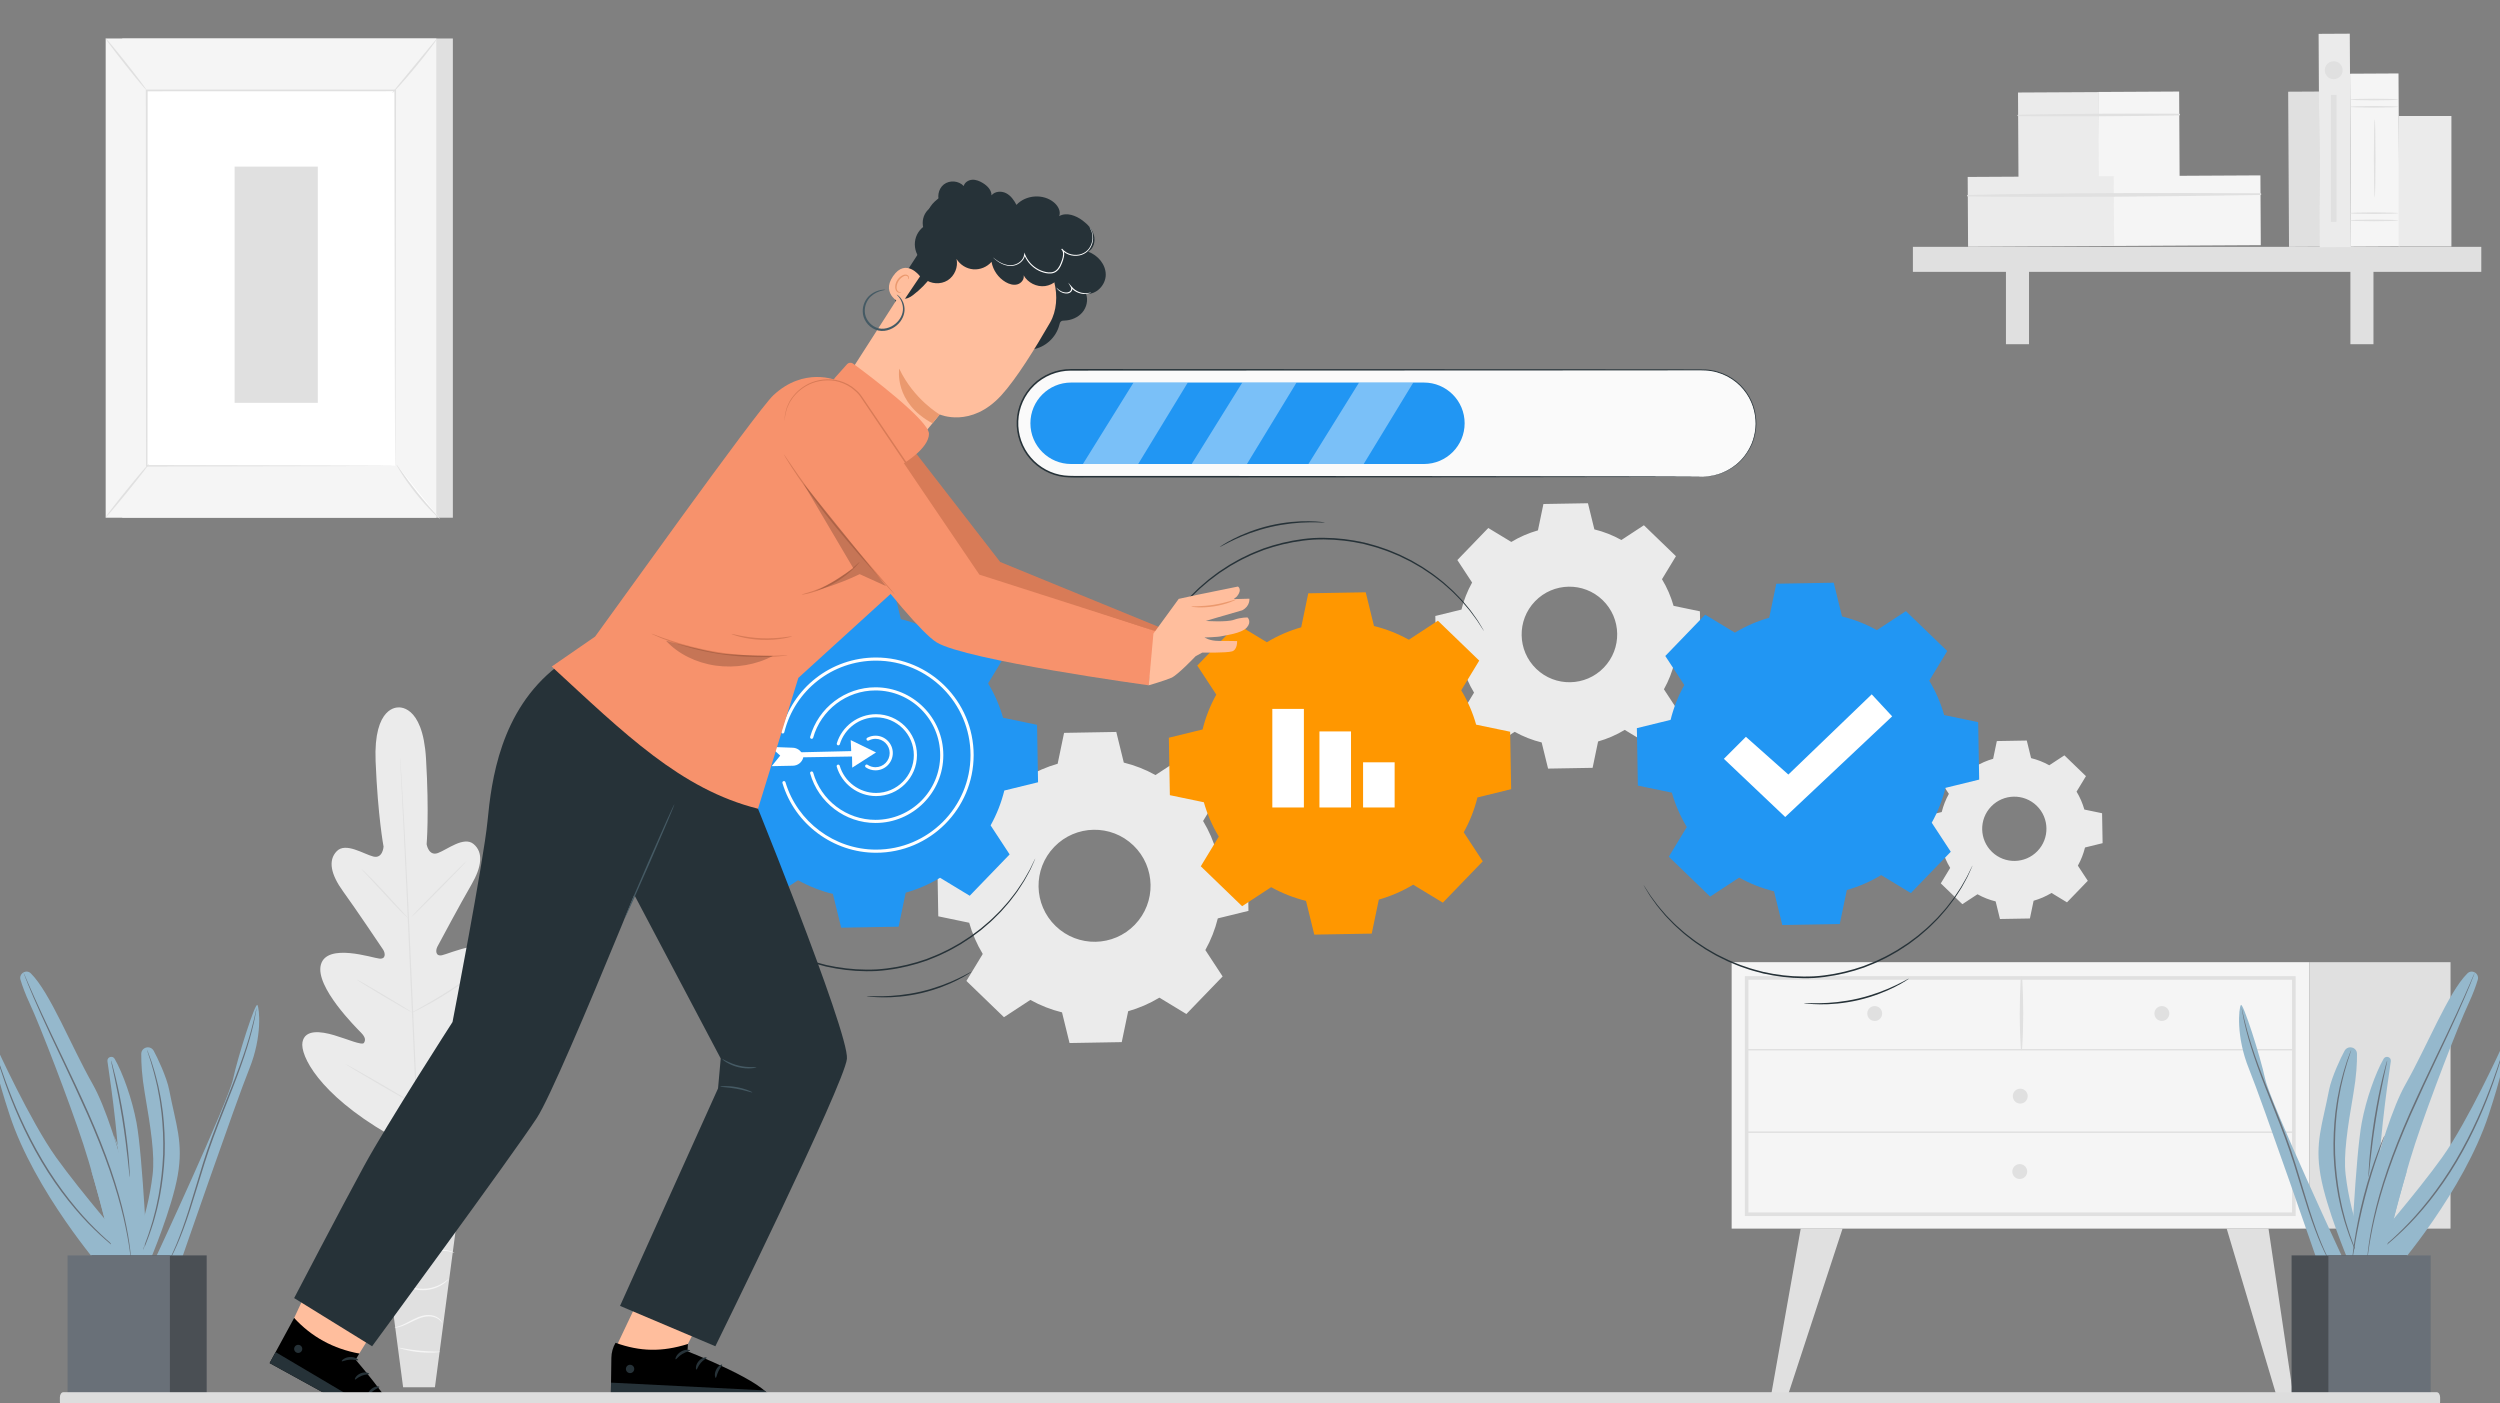 <svg width="668" height="375" viewBox="0 0 668 375" fill="none" xmlns="http://www.w3.org/2000/svg">
<rect x="0" y="0" width="668" height="375" fill="#808080" stroke="none"/>
<g clip-path="url(#clip0_3933_5435)">
<path d="M106.379 189.038C106.379 189.038 99.752 188.561 100.362 203.428C100.972 218.295 102.488 226.214 102.488 226.214C102.488 226.214 102.293 229.511 99.741 228.864C97.188 228.217 92.385 225.009 90.013 227.407C87.553 229.894 88.428 233.709 91.691 238.203C94.954 242.696 101.742 252.803 102.353 253.718C102.952 254.618 103.192 256.305 101.383 256.142C99.573 255.98 87.358 251.84 85.74 257.754C84.122 263.668 95.27 274.692 96.465 275.921C97.661 277.149 97.725 277.925 97.24 278.668C96.755 279.411 92.78 277.633 89.257 276.598C85.735 275.562 81.469 274.98 80.821 278.47C80.174 281.96 85.084 292.175 103.471 302.91L112.316 307.326L120.689 301.986C137.91 289.465 141.774 278.811 140.78 275.403C139.787 271.995 135.601 273.002 132.199 274.384C128.798 275.767 125.021 277.933 124.465 277.243C123.908 276.552 123.895 275.774 124.961 274.432C126.028 273.09 136.017 261.006 133.816 255.284C131.614 249.561 119.874 254.902 118.09 255.244C116.305 255.586 116.376 253.884 116.882 252.929C117.397 251.957 123.14 241.221 125.938 236.424C128.735 231.627 129.223 227.744 126.527 225.516C123.926 223.366 119.469 227.039 116.993 227.938C114.518 228.838 113.994 225.577 113.994 225.577C113.994 225.577 114.711 217.547 113.83 202.693C112.95 187.839 106.245 189.039 106.245 189.039" fill="#EBEBEB"/>
<path d="M106.902 202.354C106.902 202.354 106.92 202.458 106.938 202.664C106.955 202.884 106.979 203.187 107.009 203.576C107.064 204.395 107.144 205.575 107.247 207.087C107.451 210.136 107.711 214.551 108.012 220.006C108.619 230.917 109.327 245.997 110.055 262.653C110.782 279.316 111.454 294.397 111.999 305.31C112.276 310.755 112.501 315.167 112.656 318.233C112.732 319.747 112.79 320.928 112.831 321.747C112.847 322.137 112.86 322.441 112.868 322.661C112.875 322.867 112.869 322.974 112.869 322.974C112.869 322.974 112.851 322.869 112.833 322.664C112.816 322.444 112.793 322.141 112.763 321.752C112.707 320.933 112.627 319.753 112.524 318.242C112.321 315.193 112.06 310.779 111.759 305.324C111.153 294.412 110.444 279.331 109.716 262.669C108.989 246.013 108.318 230.933 107.773 220.02C107.496 214.575 107.271 210.164 107.115 207.096C107.04 205.582 106.981 204.401 106.94 203.582C106.924 203.192 106.912 202.888 106.903 202.667C106.897 202.46 106.902 202.354 106.902 202.354Z" fill="#E0E0E0"/>
<path d="M96.551 232.167C96.568 232.15 96.763 232.314 97.102 232.625C97.443 232.934 97.921 233.397 98.505 233.973C99.673 235.13 101.243 236.769 102.941 238.611C104.603 240.429 106.106 242.072 107.267 243.344C107.784 243.904 108.223 244.381 108.584 244.772C108.896 245.109 109.061 245.303 109.045 245.32C109.029 245.336 108.832 245.174 108.491 244.866C108.151 244.555 107.673 244.093 107.094 243.51C105.937 242.342 104.39 240.683 102.693 238.841C101.019 237.036 99.505 235.404 98.334 234.141C97.814 233.583 97.372 233.109 97.009 232.719C96.698 232.38 96.534 232.184 96.551 232.167Z" fill="#E0E0E0"/>
<path d="M109.921 245.027C109.854 244.961 113.09 241.573 117.146 237.461C121.203 233.347 124.546 230.067 124.612 230.132C124.678 230.197 121.444 233.584 117.387 237.699C113.331 241.81 109.988 245.092 109.921 245.027Z" fill="#E0E0E0"/>
<path d="M109.885 270.66C109.874 270.639 110.094 270.5 110.502 270.267C110.974 270.002 111.552 269.678 112.232 269.296C113.692 268.476 115.704 267.336 117.88 265.999C120.059 264.666 121.99 263.392 123.381 262.461C124.029 262.028 124.581 261.661 125.031 261.36C125.423 261.103 125.646 260.97 125.66 260.988C125.673 261.007 125.476 261.176 125.108 261.467C124.739 261.757 124.198 262.166 123.517 262.658C122.158 263.642 120.242 264.951 118.056 266.287C115.874 267.629 113.836 268.739 112.345 269.507C111.598 269.888 110.989 270.189 110.561 270.384C110.136 270.582 109.895 270.68 109.885 270.66Z" fill="#E0E0E0"/>
<path d="M95.231 261.69C95.242 261.67 95.46 261.773 95.842 261.977C96.225 262.181 96.773 262.486 97.446 262.868C98.793 263.633 100.641 264.71 102.672 265.918C104.703 267.126 106.532 268.236 107.847 269.054C108.505 269.463 109.034 269.799 109.396 270.038C109.757 270.276 109.952 270.417 109.94 270.438C109.928 270.458 109.71 270.355 109.328 270.151C108.945 269.946 108.397 269.642 107.724 269.259C106.378 268.494 104.529 267.416 102.498 266.209C100.467 265.001 98.638 263.891 97.323 263.073C96.665 262.664 96.136 262.329 95.774 262.09C95.413 261.851 95.219 261.71 95.231 261.69Z" fill="#E0E0E0"/>
<path d="M92.324 284.314C92.336 284.294 92.612 284.429 93.102 284.691C93.647 284.992 94.338 285.372 95.161 285.827C96.892 286.798 99.271 288.161 101.889 289.684C104.507 291.207 106.868 292.603 108.568 293.628C109.37 294.119 110.042 294.531 110.572 294.856C111.042 295.153 111.295 295.327 111.284 295.347C111.272 295.367 110.996 295.232 110.505 294.97C109.961 294.67 109.27 294.289 108.447 293.835C106.716 292.863 104.336 291.5 101.718 289.977C99.1 288.454 96.74 287.059 95.04 286.034C94.238 285.543 93.566 285.131 93.035 284.806C92.566 284.508 92.312 284.335 92.324 284.314Z" fill="#E0E0E0"/>
<path d="M110.905 294.958C110.893 294.938 111.167 294.756 111.674 294.444C112.237 294.101 112.958 293.661 113.824 293.135C115.638 292.029 118.14 290.493 120.854 288.722C123.572 286.955 125.991 285.292 127.734 284.077C128.566 283.499 129.261 283.017 129.802 282.641C130.292 282.305 130.569 282.127 130.583 282.146C130.598 282.164 130.346 282.378 129.879 282.748C129.413 283.118 128.729 283.641 127.873 284.272C126.163 285.539 123.761 287.236 121.038 289.007C118.319 290.781 115.792 292.287 113.944 293.341C113.019 293.866 112.265 294.283 111.738 294.558C111.213 294.835 110.916 294.979 110.905 294.958Z" fill="#E0E0E0"/>
<path d="M124.199 310.223H99.727L107.714 370.684H116.212L124.199 310.223Z" fill="#E0E0E0"/>
<path d="M100.997 317.65C100.988 317.656 101.024 317.735 101.128 317.865C101.232 317.993 101.424 318.16 101.718 318.288C102.298 318.54 103.317 318.56 104.302 317.97C105.29 317.426 106.151 316.354 107.476 315.881C108.789 315.38 110.416 315.47 111.976 315.971C113.553 316.459 114.924 317.257 116.166 318.001C117.411 318.742 118.551 319.402 119.574 319.83C120.59 320.274 121.475 320.478 122.088 320.557C122.395 320.598 122.634 320.609 122.797 320.604C122.96 320.604 123.045 320.598 123.046 320.584C123.06 320.504 121.661 320.516 119.689 319.572C118.701 319.12 117.591 318.445 116.356 317.687C115.128 316.928 113.724 316.094 112.095 315.59C110.484 315.072 108.754 314.978 107.345 315.538C106.641 315.806 106.05 316.227 105.557 316.644C105.058 317.057 104.61 317.447 104.156 317.729C103.261 318.308 102.321 318.332 101.773 318.143C101.21 317.947 101.029 317.616 100.997 317.65Z" fill="#F5F5F5"/>
<path d="M101.89 328.795C101.923 328.815 102.084 328.546 102.467 328.147C102.856 327.758 103.494 327.25 104.421 326.907C105.339 326.555 106.519 326.345 107.824 326.395C109.134 326.44 110.563 326.728 112.082 326.975C113.599 327.23 115.101 327.344 116.443 327.156C117.784 326.983 118.949 326.597 119.873 326.176C120.8 325.754 121.486 325.291 121.936 324.949C122.388 324.607 122.603 324.377 122.59 324.361C122.544 324.295 121.599 325.141 119.76 325.917C118.843 326.296 117.701 326.643 116.398 326.79C115.095 326.951 113.652 326.833 112.145 326.58C110.638 326.335 109.187 326.053 107.835 326.027C106.481 325.996 105.259 326.243 104.315 326.645C103.361 327.038 102.717 327.608 102.351 328.042C102.175 328.268 102.046 328.449 101.981 328.584C101.91 328.716 101.878 328.788 101.89 328.795Z" fill="#F5F5F5"/>
<path d="M121.426 334.756C121.436 334.738 121.21 334.585 120.752 334.406C120.297 334.226 119.601 334.041 118.724 333.971C117.848 333.901 116.797 333.958 115.658 334.147C114.516 334.332 113.293 334.646 112.008 334.919C110.725 335.189 109.486 335.372 108.364 335.331C107.242 335.292 106.245 335.046 105.47 334.705C103.895 334.014 103.335 333.008 103.276 333.071C103.261 333.08 103.372 333.332 103.69 333.71C104.006 334.086 104.556 334.568 105.352 334.961C106.146 335.352 107.18 335.637 108.348 335.698C109.518 335.762 110.792 335.584 112.091 335.31C113.389 335.034 114.604 334.71 115.72 334.509C116.836 334.304 117.855 334.221 118.708 334.253C120.425 334.31 121.402 334.829 121.426 334.756Z" fill="#F5F5F5"/>
<path d="M104.053 343.135C104.064 343.199 104.926 342.59 106.429 342.895C107.165 343.029 107.989 343.402 108.914 343.822C109.837 344.252 110.948 344.62 112.141 344.712C114.545 344.943 116.684 344.166 117.995 343.355C118.667 342.957 119.135 342.528 119.452 342.234C119.75 341.917 119.902 341.735 119.883 341.716C119.83 341.658 119.187 342.381 117.854 343.111C116.543 343.836 114.479 344.536 112.177 344.314C109.86 344.182 108.082 342.8 106.476 342.618C105.692 342.5 105.038 342.613 104.63 342.777C104.215 342.938 104.04 343.121 104.053 343.135Z" fill="#F5F5F5"/>
<path d="M105.415 354.743C105.415 354.789 106.236 354.783 107.456 354.338C108.686 353.927 110.208 352.984 111.987 352.278C112.879 351.938 113.774 351.729 114.587 351.733C115.401 351.737 116.128 351.935 116.678 352.21C117.802 352.77 118.127 353.565 118.189 353.515C118.207 353.507 118.157 353.307 117.957 352.999C117.76 352.692 117.385 352.291 116.811 351.961C116.238 351.634 115.468 351.391 114.593 351.365C113.715 351.339 112.769 351.553 111.845 351.905C110.002 352.64 108.529 353.61 107.354 354.076C106.193 354.576 105.406 354.679 105.415 354.743Z" fill="#F5F5F5"/>
<path d="M106.615 360.14C106.602 360.19 107.189 360.401 108.164 360.643C109.14 360.886 110.509 361.145 112.038 361.296C113.567 361.445 114.96 361.458 115.965 361.41C116.969 361.363 117.585 361.27 117.582 361.218C117.577 361.098 115.103 361.203 112.077 360.899C109.052 360.609 106.645 360.023 106.615 360.14Z" fill="#F5F5F5"/>
<path d="M619.733 24.459L611.401 24.504L611.625 65.963L619.957 65.918L619.733 24.459Z" fill="#E0E0E0"/>
<path d="M560.79 24.606L539.214 24.721L539.336 47.609L560.912 47.495L560.79 24.606Z" fill="#EBEBEB"/>
<path d="M582.269 24.458L560.693 24.574L560.816 47.463L582.392 47.346L582.269 24.458Z" fill="#F5F5F5"/>
<path d="M539.244 31.041C553.582 31.159 567.957 31.076 582.294 30.843C582.589 30.839 582.587 30.386 582.291 30.384C567.952 30.305 553.578 30.376 539.241 30.648C538.989 30.653 538.99 31.039 539.244 31.041Z" fill="#E0E0E0"/>
<path d="M564.968 47.07L525.767 47.281L525.868 65.933L565.069 65.721L564.968 47.07Z" fill="#EBEBEB"/>
<path d="M603.984 46.859L564.783 47.07L564.884 65.722L604.085 65.51L603.984 46.859Z" fill="#F5F5F5"/>
<path d="M525.786 52.488C551.827 52.782 577.961 52.518 604.001 52.101C604.296 52.096 604.294 51.644 603.998 51.642C577.955 51.504 551.821 51.52 525.783 52.094C525.531 52.1 525.532 52.484 525.786 52.488Z" fill="#E0E0E0"/>
<path d="M663 65.957H511.126V72.639H663V65.957Z" fill="#E0E0E0"/>
<path d="M542.156 69.174H535.991V91.974H542.156V69.174Z" fill="#E0E0E0"/>
<path d="M634.192 69.174H628.026V91.974H634.192V69.174Z" fill="#E0E0E0"/>
<path d="M627.862 9L619.531 9.045L619.838 66.065L628.17 66.02L627.862 9Z" fill="#EBEBEB"/>
<path d="M640.881 19.625L627.934 19.695L628.184 65.904L641.13 65.834L640.881 19.625Z" fill="#F5F5F5"/>
<path d="M640.785 28.541C640.785 28.665 637.887 28.765 634.312 28.765C630.737 28.765 627.839 28.665 627.839 28.541C627.839 28.417 630.736 28.316 634.312 28.316C637.887 28.316 640.785 28.417 640.785 28.541Z" fill="#E0E0E0"/>
<path d="M640.785 26.595C640.785 26.719 637.887 26.82 634.312 26.82C630.737 26.82 627.838 26.719 627.838 26.595C627.838 26.471 630.736 26.371 634.312 26.371C637.887 26.371 640.785 26.471 640.785 26.595Z" fill="#E0E0E0"/>
<path d="M640.785 58.892C640.785 59.016 637.887 59.117 634.312 59.117C630.737 59.117 627.838 59.016 627.838 58.892C627.838 58.768 630.736 58.668 634.312 58.668C637.887 58.668 640.785 58.768 640.785 58.892Z" fill="#E0E0E0"/>
<path d="M640.785 56.959C640.785 57.083 637.887 57.183 634.312 57.183C630.737 57.183 627.838 57.083 627.838 56.959C627.838 56.835 630.736 56.734 634.312 56.734C637.887 56.734 640.785 56.835 640.785 56.959Z" fill="#E0E0E0"/>
<path d="M634.519 52.72C634.396 52.72 634.295 48.058 634.295 42.309C634.295 36.557 634.396 31.896 634.519 31.896C634.643 31.896 634.744 36.557 634.744 42.309C634.744 48.058 634.643 52.72 634.519 52.72Z" fill="#E0E0E0"/>
<path d="M655.017 30.994H640.925V65.872H655.017V30.994Z" fill="#EBEBEB"/>
<path d="M625.959 18.762C625.959 20.084 624.887 21.156 623.565 21.156C622.243 21.156 621.17 20.084 621.17 18.762C621.17 17.439 622.243 16.367 623.565 16.367C624.887 16.366 625.959 17.439 625.959 18.762Z" fill="#E0E0E0"/>
<path d="M624.305 25.35H622.824V59.27H624.305V25.35Z" fill="#E0E0E0"/>
<path d="M121.005 10.283H32.662V138.333H121.005V10.283Z" fill="#E0E0E0"/>
<path d="M116.581 10.283H28.238V138.333H116.581V10.283Z" fill="#F5F5F5"/>
<path d="M105.604 24.156H39.213V124.468H105.604V24.156Z" fill="white"/>
<path d="M105.604 124.468C105.604 124.468 105.596 124.298 105.592 123.978C105.588 123.646 105.584 123.174 105.578 122.556C105.572 121.295 105.563 119.45 105.551 117.054C105.538 112.246 105.517 105.24 105.492 96.39C105.465 78.701 105.428 53.654 105.383 24.157L105.603 24.377C85.32 24.383 62.844 24.39 39.221 24.397H39.213L39.453 24.157C39.435 61.999 39.418 96.89 39.405 124.469L39.213 124.277C59.432 124.319 76.004 124.354 87.537 124.378C93.306 124.399 97.811 124.415 100.888 124.426C102.417 124.435 103.589 124.443 104.392 124.448C105.186 124.455 105.604 124.468 105.604 124.468C105.604 124.468 105.213 124.482 104.432 124.489C103.637 124.494 102.477 124.501 100.963 124.511C97.896 124.522 93.405 124.538 87.655 124.559C76.095 124.584 59.481 124.618 39.212 124.66H39.02V124.468C39.007 96.889 38.99 61.998 38.972 24.156V23.916H39.212H39.22C62.843 23.923 85.32 23.93 105.603 23.936H105.823V24.156C105.779 53.712 105.741 78.81 105.715 96.534C105.69 105.363 105.669 112.352 105.655 117.147C105.644 119.524 105.634 121.355 105.628 122.605C105.623 123.213 105.618 123.677 105.615 124.003C105.613 124.316 105.604 124.468 105.604 124.468Z" fill="#E0E0E0"/>
<path d="M116.828 10.285C116.88 10.325 116.28 11.2 115.254 12.573C114.228 13.945 112.771 15.812 111.109 17.831C109.446 19.849 107.892 21.637 106.742 22.907C105.591 24.178 104.847 24.934 104.798 24.891C104.747 24.846 105.401 24.011 106.484 22.686C107.668 21.248 109.125 19.481 110.737 17.525C112.347 15.569 113.803 13.8 114.986 12.363C116.08 11.046 116.775 10.244 116.828 10.285Z" fill="#E0E0E0"/>
<path d="M105.942 124.145C109.24 129.388 113.132 134.256 117.522 138.627L105.942 124.145Z" fill="white"/>
<path d="M117.522 138.626C117.479 138.671 116.69 137.987 115.503 136.79C114.316 135.594 112.743 133.873 111.135 131.864C109.529 129.853 108.195 127.94 107.29 126.518C106.383 125.097 105.89 124.178 105.942 124.146C106.003 124.108 106.597 124.962 107.571 126.328C108.544 127.695 109.914 129.565 111.51 131.564C113.109 133.561 114.631 135.308 115.751 136.558C116.869 137.808 117.572 138.576 117.522 138.626Z" fill="#E0E0E0"/>
<path d="M28.224 138.228C32.082 133.47 35.938 128.711 39.796 123.951L28.224 138.228Z" fill="white"/>
<path d="M39.796 123.951C39.899 124.035 37.393 127.299 34.197 131.241C31.001 135.184 28.328 138.312 28.225 138.228C28.122 138.144 30.629 134.881 33.824 130.938C37.019 126.996 39.693 123.867 39.796 123.951Z" fill="#E0E0E0"/>
<path d="M28.238 10.285C28.341 10.203 30.856 13.209 33.854 16.999C36.853 20.79 39.198 23.929 39.094 24.011C38.99 24.093 36.475 21.088 33.478 17.297C30.48 13.507 28.133 10.368 28.238 10.285Z" fill="#E0E0E0"/>
<path d="M84.919 44.52H62.689V107.637H84.919V44.52Z" fill="#E0E0E0"/>
<path d="M617.069 257.094H462.696V328.288H617.069V257.094Z" fill="#F5F5F5"/>
<path d="M613.394 324.927H466.23V260.834H613.395V324.927H613.394ZM467.19 323.967H612.434V261.795H467.19V323.967Z" fill="#E0E0E0"/>
<path d="M654.781 257.094H617.069V328.288H654.781V257.094Z" fill="#E0E0E0"/>
<path d="M466.709 280.677C483.247 280.677 499.785 280.677 516.322 280.677C542.451 280.677 568.58 280.677 594.709 280.677C600.777 280.677 606.845 280.677 612.913 280.677C613.163 280.677 613.163 280.289 612.913 280.289C596.375 280.289 579.838 280.289 563.3 280.289C537.171 280.289 511.042 280.289 484.913 280.289C478.845 280.289 472.777 280.289 466.709 280.289C466.46 280.289 466.46 280.677 466.709 280.677Z" fill="#E0E0E0"/>
<path d="M540.289 280.484C540.728 274.164 540.68 267.47 540.339 261.145C540.326 260.892 539.959 260.891 539.945 261.145C539.604 267.47 539.557 274.164 539.995 280.484C540.009 280.672 540.276 280.673 540.289 280.484Z" fill="#E0E0E0"/>
<path d="M579.642 270.814C579.642 271.914 578.751 272.806 577.65 272.806C576.55 272.806 575.658 271.914 575.658 270.814C575.658 269.714 576.55 268.822 577.65 268.822C578.751 268.822 579.642 269.714 579.642 270.814Z" fill="#E0E0E0"/>
<path d="M502.914 270.814C502.914 271.914 502.023 272.806 500.922 272.806C499.822 272.806 498.93 271.914 498.93 270.814C498.93 269.714 499.822 268.822 500.922 268.822C502.022 268.822 502.914 269.714 502.914 270.814Z" fill="#E0E0E0"/>
<path d="M541.804 292.888C541.804 293.988 540.912 294.88 539.812 294.88C538.711 294.88 537.82 293.988 537.82 292.888C537.82 291.788 538.711 290.896 539.812 290.896C540.912 290.896 541.804 291.788 541.804 292.888Z" fill="#E0E0E0"/>
<path d="M481.153 328.285L473.205 372.982H477.676L492.33 328.285H481.153Z" fill="#E0E0E0"/>
<path d="M606.146 328.285L612.793 373.06H608.322L594.97 328.285H606.146Z" fill="#E0E0E0"/>
<path d="M635.989 328.285L643.52 373.06H639.049L624.813 328.285H635.989Z" fill="#E0E0E0"/>
<path d="M541.67 313.035C541.67 314.135 540.778 315.027 539.678 315.027C538.577 315.027 537.686 314.135 537.686 313.035C537.686 311.934 538.578 311.043 539.678 311.043C540.778 311.043 541.67 311.934 541.67 313.035Z" fill="#E0E0E0"/>
<path d="M466.71 302.72C483.247 302.72 499.785 302.72 516.323 302.72C542.452 302.72 568.581 302.72 594.71 302.72C600.777 302.72 606.845 302.72 612.914 302.72C613.163 302.72 613.164 302.332 612.914 302.332C596.376 302.332 579.838 302.332 563.301 302.332C537.172 302.332 511.043 302.332 484.914 302.332C478.846 302.332 472.777 302.332 466.71 302.332C466.46 302.332 466.46 302.72 466.71 302.72Z" fill="#E0E0E0"/>
<path d="M527.781 204.829C529.294 203.914 530.905 203.221 532.567 202.749L533.553 198.012L541.555 197.871L542.707 202.57C544.384 202.983 546.019 203.619 547.563 204.48L551.608 201.829L557.366 207.389L554.859 211.523C555.774 213.037 556.467 214.648 556.939 216.31L561.675 217.295L561.816 225.297L557.117 226.449C556.704 228.125 556.068 229.76 555.207 231.304L557.858 235.349L552.299 241.107L548.165 238.599C546.651 239.514 545.04 240.207 543.378 240.679L542.392 245.416L534.39 245.557L533.238 240.858C531.561 240.445 529.927 239.809 528.383 238.948L524.339 241.599L518.581 236.039L521.087 231.905C520.173 230.392 519.48 228.781 519.008 227.119L514.271 226.133L514.131 218.131L518.829 216.978C519.243 215.302 519.88 213.667 520.739 212.123L518.089 208.078L523.648 202.32L527.781 204.829ZM532.047 215.489C528.753 218.901 528.849 224.336 532.26 227.63C535.672 230.923 541.108 230.828 544.401 227.416C547.694 224.005 547.599 218.569 544.187 215.276C540.776 211.983 535.341 212.078 532.047 215.489Z" fill="#EBEBEB"/>
<path d="M274.263 207.702C276.9 206.108 279.708 204.9 282.604 204.077L284.322 195.821L298.272 195.576L300.28 203.766C303.203 204.487 306.052 205.596 308.744 207.097L315.794 202.475L325.831 212.167L321.462 219.373C323.056 222.011 324.265 224.82 325.087 227.717L333.342 229.435L333.587 243.385L325.397 245.393C324.676 248.315 323.568 251.164 322.068 253.856L326.688 260.906L316.998 270.943L309.791 266.573C307.153 268.167 304.345 269.375 301.448 270.198L299.73 278.454L285.781 278.698L283.773 270.507C280.85 269.787 278.002 268.678 275.309 267.177L268.259 271.799L258.222 262.108L262.591 254.901C260.997 252.263 259.788 249.455 258.966 246.559L250.709 244.84L250.464 230.891L258.655 228.883C259.376 225.96 260.486 223.111 261.985 220.42L257.364 213.369L267.054 203.332L274.263 207.702ZM281.699 226.285C275.958 232.232 276.124 241.707 282.072 247.448C288.018 253.19 297.494 253.023 303.234 247.076C308.975 241.129 308.809 231.654 302.862 225.913C296.916 220.172 287.441 220.338 281.699 226.285Z" fill="#EBEBEB"/>
<path d="M403.821 144.807C406.071 143.447 408.466 142.417 410.937 141.715L412.402 134.671L424.301 134.463L426.015 141.45C428.509 142.064 430.938 143.01 433.235 144.29L439.249 140.348L447.811 148.615L444.083 154.763C445.443 157.014 446.474 159.41 447.176 161.881L454.218 163.346L454.428 175.246L447.441 176.959C446.827 179.452 445.88 181.882 444.6 184.178L448.542 190.192L440.276 198.755L434.128 195.026C431.877 196.387 429.482 197.417 427.011 198.119L425.545 205.163L413.646 205.371L411.932 198.384C409.439 197.77 407.01 196.823 404.712 195.544L398.698 199.486L390.135 191.219L393.863 185.071C392.503 182.821 391.472 180.425 390.771 177.955L383.728 176.489L383.519 164.59L390.505 162.877C391.12 160.383 392.067 157.954 393.346 155.657L389.404 149.643L397.67 141.081L403.821 144.807ZM410.164 160.66C405.266 165.733 405.408 173.815 410.481 178.713C415.554 183.611 423.637 183.468 428.534 178.395C433.431 173.322 433.289 165.239 428.217 160.342C423.144 155.446 415.062 155.588 410.164 160.66Z" fill="#EBEBEB"/>
<path d="M338.503 171.606C341.405 169.852 344.494 168.522 347.681 167.617L349.572 158.531L364.922 158.262L367.131 167.274C370.348 168.066 373.482 169.287 376.445 170.938L384.203 165.853L395.248 176.517L390.44 184.447C392.194 187.35 393.524 190.441 394.429 193.628L403.513 195.518L403.782 210.869L394.77 213.078C393.978 216.294 392.758 219.429 391.106 222.391L396.191 230.149L385.528 241.194L377.597 236.385C374.695 238.139 371.604 239.468 368.417 240.374L366.527 249.459L351.177 249.729L348.968 240.716C345.751 239.923 342.617 238.702 339.654 237.052L331.896 242.137L320.851 231.473L325.66 223.542C323.906 220.639 322.575 217.55 321.67 214.362L312.586 212.471L312.316 197.122L321.329 194.912C322.122 191.695 323.343 188.561 324.993 185.599L319.909 177.841L330.571 166.796L338.503 171.606Z" fill="#FF9700"/>
<path d="M348.398 189.42H339.965V215.759H348.398V189.42Z" fill="white"/>
<path d="M360.989 195.436H352.556V215.758H360.989V195.436Z" fill="white"/>
<path d="M372.647 203.689H364.214V215.758H372.647V203.689Z" fill="white"/>
<path d="M212.087 169.758C214.989 168.004 218.079 166.674 221.266 165.769L223.156 156.684L238.506 156.414L240.715 165.426C243.932 166.219 247.066 167.439 250.029 169.09L257.788 164.005L268.832 174.669L264.024 182.599C265.779 185.502 267.108 188.593 268.013 191.78L277.097 193.671L277.367 209.021L268.354 211.23C267.561 214.447 266.341 217.581 264.69 220.543L269.774 228.301L259.112 239.346L251.18 234.537C248.277 236.291 245.187 237.621 242 238.526L240.109 247.612L224.76 247.881L222.55 238.868C219.334 238.076 216.2 236.855 213.237 235.204L205.479 240.289L194.434 229.625L199.243 221.695C197.488 218.791 196.158 215.702 195.253 212.514L186.168 210.624L185.899 195.274L194.911 193.064C195.704 189.848 196.925 186.713 198.576 183.752L193.491 175.993L204.154 164.948L212.087 169.758Z" fill="#2196F3"/>
<path d="M234.073 227.857C222.622 227.857 212.341 220.202 209.072 209.239C209.005 209.017 209.131 208.784 209.353 208.718C209.575 208.654 209.807 208.778 209.873 209C213.038 219.61 222.989 227.02 234.073 227.02C247.995 227.02 259.322 215.693 259.322 201.771C259.322 187.849 247.995 176.522 234.073 176.522C222.436 176.522 212.357 184.4 209.564 195.68C209.508 195.904 209.279 196.039 209.057 195.985C208.833 195.93 208.696 195.702 208.752 195.479C211.638 183.825 222.051 175.686 234.074 175.686C248.457 175.686 260.16 187.388 260.16 201.772C260.159 216.155 248.457 227.857 234.073 227.857Z" fill="white"/>
<path d="M233.93 219.899C225.836 219.899 218.658 214.454 216.473 206.659C216.411 206.436 216.541 206.205 216.764 206.143C216.985 206.082 217.217 206.211 217.279 206.434C219.363 213.87 226.21 219.063 233.93 219.063C243.463 219.063 251.219 211.306 251.219 201.774C251.219 192.24 243.463 184.485 233.93 184.485C226.212 184.485 219.366 189.676 217.28 197.11C217.217 197.333 216.988 197.464 216.764 197.4C216.541 197.338 216.411 197.106 216.474 196.884C218.66 189.092 225.839 183.648 233.93 183.648C243.925 183.648 252.056 191.779 252.056 201.775C252.056 211.768 243.925 219.899 233.93 219.899Z" fill="white"/>
<path d="M233.93 205.837C233.004 205.837 232.109 205.563 231.342 205.045C231.151 204.916 231.1 204.656 231.23 204.464C231.359 204.274 231.62 204.221 231.811 204.352C232.439 204.776 233.171 205 233.93 205C236.021 205 237.723 203.298 237.723 201.207C237.723 199.115 236.021 197.413 233.93 197.413C233.304 197.413 232.685 197.569 232.137 197.864C231.933 197.974 231.68 197.899 231.57 197.695C231.46 197.493 231.536 197.238 231.739 197.129C232.408 196.767 233.165 196.576 233.929 196.576C236.482 196.576 238.559 198.653 238.559 201.207C238.56 203.76 236.483 205.837 233.93 205.837Z" fill="white"/>
<path d="M234.073 201.05L227.312 197.756L227.441 200.692L209.474 201.114L209.673 202.433L227.662 202.136L227.714 205.117L234.073 201.05Z" fill="white"/>
<path d="M214.418 201.556L214.32 201.367C213.839 200.436 212.894 199.836 211.846 199.795L205.9 199.566L208.476 201.898L206.189 204.719L211.879 204.601C213.162 204.574 214.276 203.709 214.62 202.472L214.418 201.556Z" fill="white"/>
<path d="M234.073 212.713C229.243 212.713 224.924 209.474 223.57 204.835C223.505 204.613 223.632 204.381 223.854 204.317C224.077 204.251 224.308 204.379 224.373 204.601C225.623 208.885 229.612 211.876 234.073 211.876C239.644 211.876 244.176 207.344 244.176 201.773C244.176 196.203 239.644 191.671 234.073 191.671C229.655 191.671 225.677 194.626 224.399 198.858C224.333 199.079 224.099 199.206 223.878 199.137C223.657 199.07 223.531 198.838 223.598 198.616C224.982 194.034 229.289 190.834 234.073 190.834C240.105 190.834 245.013 195.741 245.013 201.773C245.013 207.805 240.105 212.713 234.073 212.713Z" fill="white"/>
<path d="M463.558 169.044C466.46 167.29 469.549 165.96 472.736 165.056L474.627 155.971L489.977 155.701L492.186 164.713C495.404 165.506 498.538 166.726 501.501 168.377L509.258 163.292L520.303 173.956L515.495 181.886C517.249 184.79 518.579 187.88 519.484 191.067L528.568 192.958L528.837 208.308L519.825 210.518C519.033 213.734 517.812 216.868 516.161 219.83L521.246 227.588L510.583 238.633L502.652 233.824C499.75 235.579 496.659 236.908 493.472 237.813L491.581 246.899L476.231 247.168L474.022 238.156C470.805 237.363 467.671 236.142 464.708 234.491L456.951 239.577L445.906 228.912L450.715 220.982C448.961 218.078 447.631 214.989 446.725 211.801L437.64 209.911L437.371 194.561L446.384 192.351C447.176 189.135 448.397 186.001 450.048 183.039L444.964 175.28L455.626 164.235L463.558 169.044Z" fill="#2196F3"/>
<path d="M460.622 202.756L466.504 196.874L477.851 206.959L500.122 185.527L505.585 191.41L477.01 218.304L460.622 202.756Z" fill="white"/>
<path d="M308.597 173.824C308.59 173.821 308.624 173.732 308.695 173.561C308.779 173.369 308.889 173.12 309.027 172.805C309.18 172.466 309.364 172.058 309.579 171.581C309.792 171.094 310.05 170.538 310.399 169.942C310.734 169.335 311.105 168.664 311.51 167.932C311.939 167.211 312.459 166.46 312.99 165.635C313.499 164.794 314.176 163.989 314.839 163.096C315.486 162.188 316.288 161.327 317.098 160.394C317.882 159.437 318.853 158.575 319.794 157.609C320.258 157.118 320.801 156.693 321.323 156.226C321.855 155.77 322.383 155.288 322.947 154.83C323.525 154.39 324.114 153.943 324.712 153.489C325.013 153.265 325.308 153.026 325.621 152.809C325.939 152.599 326.26 152.388 326.583 152.174C327.233 151.753 327.878 151.304 328.558 150.889C329.25 150.495 329.952 150.096 330.662 149.693C331.36 149.267 332.122 148.938 332.872 148.567C333.629 148.21 334.377 147.809 335.181 147.513C335.975 147.194 336.778 146.872 337.588 146.547C338.419 146.277 339.258 146.006 340.104 145.731C343.513 144.718 347.151 144.015 350.921 143.762C354.697 143.567 358.392 143.834 361.898 144.438C362.771 144.61 363.637 144.78 364.494 144.949C365.337 145.177 366.172 145.402 366.999 145.624C367.832 145.823 368.623 146.133 369.417 146.397C370.206 146.676 371.001 146.913 371.746 147.253C372.499 147.57 373.243 147.883 373.977 148.191C374.701 148.523 375.395 148.893 376.089 149.234C376.435 149.407 376.779 149.58 377.12 149.75C377.456 149.93 377.777 150.131 378.103 150.318C378.751 150.698 379.388 151.072 380.014 151.44C380.629 151.828 381.21 152.244 381.792 152.634C382.366 153.035 382.956 153.394 383.474 153.827C384.523 154.674 385.588 155.416 386.481 156.274C387.395 157.105 388.294 157.865 389.044 158.69C389.808 159.498 390.575 160.218 391.181 160.992C391.805 161.749 392.41 162.433 392.922 163.098C393.41 163.777 393.858 164.4 394.263 164.962C394.679 165.513 395.002 166.035 395.271 166.492C395.541 166.94 395.772 167.323 395.965 167.642C396.139 167.939 396.277 168.174 396.383 168.354C396.475 168.515 396.52 168.6 396.513 168.603C396.506 168.607 396.449 168.529 396.345 168.376C396.229 168.202 396.079 167.975 395.889 167.688C395.688 167.376 395.446 167.001 395.162 166.564C394.883 166.114 394.55 165.602 394.124 165.06C393.712 164.507 393.256 163.895 392.758 163.226C392.238 162.571 391.627 161.898 390.997 161.153C390.386 160.39 389.614 159.682 388.847 158.886C388.094 158.073 387.194 157.325 386.278 156.507C385.385 155.662 384.32 154.932 383.273 154.097C382.755 153.671 382.166 153.319 381.594 152.922C381.013 152.539 380.434 152.128 379.822 151.746C379.198 151.384 378.563 151.016 377.918 150.642C377.594 150.458 377.274 150.259 376.94 150.083C376.601 149.914 376.258 149.745 375.914 149.575C375.223 149.239 374.533 148.874 373.814 148.549C373.084 148.245 372.345 147.937 371.596 147.625C370.856 147.291 370.066 147.059 369.283 146.784C368.495 146.524 367.71 146.218 366.883 146.024C366.063 145.804 365.234 145.583 364.397 145.359C363.547 145.193 362.689 145.026 361.823 144.857C358.346 144.265 354.684 144.003 350.945 144.197C347.211 144.448 343.607 145.141 340.226 146.14C339.387 146.41 338.555 146.678 337.73 146.943C336.926 147.264 336.129 147.582 335.342 147.897C334.543 148.187 333.801 148.585 333.048 148.935C332.304 149.301 331.547 149.625 330.852 150.045C330.145 150.443 329.447 150.836 328.759 151.224C328.084 151.633 327.441 152.077 326.795 152.492C326.474 152.702 326.154 152.911 325.837 153.118C325.525 153.332 325.232 153.568 324.931 153.789C324.335 154.236 323.749 154.677 323.172 155.111C322.609 155.562 322.083 156.038 321.552 156.488C321.03 156.949 320.487 157.367 320.024 157.853C319.083 158.806 318.112 159.656 317.325 160.601C316.513 161.522 315.706 162.371 315.055 163.268C314.388 164.149 313.705 164.943 313.189 165.773C312.652 166.588 312.124 167.329 311.686 168.041C311.271 168.764 310.89 169.426 310.546 170.024C310.188 170.612 309.917 171.16 309.693 171.639C309.464 172.108 309.267 172.51 309.104 172.843C308.95 173.15 308.827 173.394 308.733 173.58C308.651 173.744 308.603 173.826 308.597 173.824Z" fill="#263238"/>
<path d="M325.925 146.154C325.909 146.128 326.248 145.896 326.876 145.497C327.5 145.091 328.437 144.557 329.622 143.952C331.989 142.735 335.421 141.333 339.387 140.402C343.356 139.482 347.055 139.222 349.716 139.266C351.047 139.286 352.123 139.349 352.862 139.438C353.602 139.518 354.009 139.577 354.006 139.607C354.004 139.637 353.591 139.636 352.851 139.608C352.111 139.572 351.039 139.555 349.717 139.575C347.074 139.61 343.417 139.916 339.486 140.827C335.558 141.749 332.144 143.091 329.758 144.229C328.564 144.795 327.609 145.284 326.961 145.644C326.309 145.996 325.94 146.179 325.925 146.154Z" fill="#263238"/>
<path d="M527.063 231.254C527.07 231.257 527.036 231.346 526.963 231.517C526.88 231.708 526.77 231.958 526.632 232.273C526.479 232.612 526.295 233.02 526.08 233.497C525.867 233.984 525.608 234.54 525.26 235.136C524.925 235.742 524.554 236.414 524.149 237.146C523.719 237.867 523.2 238.618 522.669 239.443C522.159 240.284 521.483 241.089 520.82 241.982C520.173 242.89 519.371 243.751 518.561 244.683C517.776 245.641 516.806 246.504 515.865 247.469C515.401 247.96 514.858 248.385 514.336 248.852C513.804 249.308 513.276 249.79 512.712 250.248C512.134 250.688 511.545 251.134 510.947 251.589C510.646 251.813 510.351 252.052 510.038 252.268C509.72 252.479 509.4 252.69 509.077 252.904C508.427 253.325 507.782 253.774 507.102 254.189C506.41 254.583 505.708 254.982 504.997 255.385C504.299 255.811 503.537 256.14 502.787 256.511C502.03 256.867 501.282 257.269 500.478 257.565C499.684 257.883 498.881 258.206 498.071 258.531C497.24 258.801 496.401 259.072 495.555 259.346C492.145 260.36 488.508 261.063 484.738 261.317C480.962 261.512 477.267 261.245 473.761 260.641C472.888 260.469 472.022 260.299 471.165 260.13C470.322 259.902 469.486 259.677 468.66 259.454C467.827 259.256 467.036 258.946 466.242 258.682C465.452 258.402 464.658 258.165 463.913 257.826C463.16 257.508 462.416 257.196 461.682 256.887C460.958 256.556 460.264 256.186 459.57 255.845C459.224 255.671 458.88 255.499 458.539 255.328C458.203 255.149 457.882 254.947 457.556 254.761C456.908 254.381 456.271 254.007 455.644 253.639C455.03 253.251 454.449 252.834 453.867 252.444C453.293 252.043 452.704 251.684 452.185 251.251C451.136 250.404 450.071 249.661 449.178 248.804C448.263 247.973 447.364 247.213 446.614 246.388C445.85 245.58 445.083 244.86 444.478 244.087C443.854 243.33 443.249 242.645 442.737 241.981C442.249 241.301 441.801 240.679 441.396 240.116C440.979 239.566 440.657 239.044 440.388 238.586C440.118 238.139 439.887 237.755 439.694 237.436C439.52 237.14 439.382 236.905 439.276 236.725C439.184 236.563 439.139 236.479 439.146 236.476C439.153 236.472 439.21 236.549 439.314 236.702C439.43 236.877 439.58 237.104 439.77 237.39C439.971 237.703 440.213 238.077 440.497 238.516C440.776 238.965 441.109 239.478 441.535 240.019C441.946 240.572 442.403 241.185 442.901 241.854C443.421 242.508 444.032 243.182 444.662 243.927C445.273 244.689 446.045 245.397 446.811 246.194C447.564 247.007 448.465 247.755 449.381 248.573C450.274 249.418 451.338 250.148 452.386 250.982C452.904 251.409 453.493 251.76 454.065 252.157C454.646 252.54 455.225 252.951 455.837 253.333C456.461 253.695 457.096 254.064 457.741 254.438C458.065 254.622 458.385 254.82 458.719 254.997C459.058 255.165 459.401 255.334 459.745 255.505C460.436 255.84 461.126 256.205 461.845 256.531C462.575 256.835 463.314 257.143 464.063 257.454C464.803 257.789 465.593 258.021 466.376 258.296C467.164 258.555 467.949 258.862 468.776 259.056C469.596 259.275 470.425 259.497 471.262 259.72C472.112 259.886 472.97 260.054 473.836 260.223C477.313 260.814 480.975 261.076 484.714 260.883C488.448 260.632 492.052 259.938 495.433 258.94C496.272 258.669 497.104 258.401 497.929 258.136C498.733 257.816 499.53 257.498 500.317 257.183C501.116 256.892 501.858 256.495 502.61 256.144C503.355 255.779 504.112 255.455 504.807 255.035C505.514 254.636 506.212 254.244 506.9 253.855C507.575 253.447 508.218 253.002 508.864 252.587C509.185 252.377 509.505 252.169 509.821 251.961C510.134 251.747 510.427 251.512 510.727 251.291C511.323 250.843 511.91 250.402 512.486 249.969C513.049 249.518 513.575 249.042 514.107 248.593C514.628 248.132 515.171 247.713 515.634 247.228C516.575 246.274 517.546 245.424 518.333 244.479C519.145 243.559 519.952 242.709 520.603 241.813C521.27 240.931 521.953 240.137 522.469 239.308C523.006 238.493 523.534 237.752 523.972 237.041C524.388 236.317 524.768 235.655 525.112 235.057C525.47 234.469 525.741 233.921 525.965 233.442C526.194 232.973 526.391 232.571 526.554 232.238C526.708 231.931 526.831 231.688 526.925 231.501C527.009 231.334 527.056 231.251 527.063 231.254Z" fill="#263238"/>
<path d="M510.078 261.473C510.094 261.499 509.755 261.731 509.127 262.13C508.503 262.536 507.566 263.069 506.381 263.675C504.014 264.892 500.582 266.294 496.616 267.224C492.647 268.145 488.948 268.404 486.287 268.36C484.956 268.341 483.879 268.277 483.141 268.188C482.401 268.108 481.994 268.05 481.998 268.019C482.001 267.989 482.412 267.991 483.153 268.019C483.893 268.055 484.965 268.071 486.287 268.051C488.93 268.017 492.587 267.711 496.518 266.799C500.445 265.878 503.86 264.535 506.245 263.398C507.44 262.831 508.395 262.343 509.042 261.983C509.693 261.631 510.063 261.448 510.078 261.473Z" fill="#263238"/>
<path d="M276.632 229.393C276.639 229.396 276.605 229.485 276.533 229.656C276.449 229.848 276.34 230.097 276.202 230.412C276.048 230.751 275.864 231.159 275.649 231.636C275.437 232.124 275.178 232.679 274.829 233.275C274.494 233.882 274.123 234.553 273.718 235.285C273.287 236.007 272.769 236.758 272.238 237.583C271.728 238.423 271.051 239.228 270.389 240.121C269.742 241.029 268.94 241.891 268.129 242.823C267.345 243.78 266.374 244.642 265.434 245.608C264.97 246.099 264.427 246.525 263.905 246.992C263.372 247.448 262.845 247.93 262.281 248.388C261.703 248.827 261.113 249.274 260.516 249.728C260.215 249.953 259.92 250.19 259.607 250.408C259.289 250.618 258.968 250.83 258.645 251.043C257.995 251.464 257.35 251.914 256.67 252.329C255.978 252.722 255.276 253.121 254.565 253.525C253.867 253.951 253.105 254.28 252.355 254.65C251.598 255.007 250.85 255.409 250.046 255.704C249.252 256.023 248.449 256.345 247.639 256.671C246.808 256.94 245.969 257.211 245.123 257.486C241.713 258.499 238.076 259.202 234.306 259.455C230.53 259.65 226.835 259.383 223.329 258.78C222.456 258.607 221.59 258.437 220.733 258.268C219.89 258.041 219.054 257.816 218.228 257.593C217.394 257.395 216.604 257.084 215.81 256.821C215.02 256.541 214.225 256.304 213.481 255.964C212.728 255.647 211.984 255.334 211.25 255.026C210.526 254.695 209.832 254.325 209.138 253.983C208.792 253.81 208.448 253.638 208.107 253.467C207.771 253.288 207.45 253.086 207.124 252.9C206.476 252.52 205.839 252.145 205.212 251.777C204.598 251.39 204.017 250.973 203.435 250.583C202.861 250.181 202.271 249.823 201.753 249.389C200.704 248.542 199.638 247.8 198.746 246.942C197.832 246.112 196.933 245.351 196.183 244.527C195.419 243.718 194.652 242.999 194.046 242.225C193.422 241.469 192.817 240.784 192.305 240.12C191.817 239.44 191.369 238.817 190.964 238.255C190.548 237.704 190.225 237.183 189.956 236.725C189.686 236.277 189.455 235.894 189.262 235.575C189.088 235.279 188.95 235.044 188.844 234.864C188.752 234.702 188.707 234.618 188.714 234.614C188.721 234.611 188.778 234.688 188.882 234.842C188.998 235.016 189.148 235.244 189.338 235.53C189.539 235.842 189.781 236.217 190.065 236.656C190.344 237.105 190.677 237.617 191.103 238.159C191.515 238.712 191.971 239.325 192.469 239.993C192.989 240.648 193.6 241.321 194.23 242.066C194.841 242.829 195.613 243.537 196.379 244.334C197.133 245.146 198.033 245.894 198.949 246.712C199.842 247.557 200.906 248.287 201.954 249.122C202.471 249.548 203.061 249.9 203.633 250.297C204.214 250.68 204.793 251.091 205.405 251.473C206.029 251.835 206.664 252.203 207.309 252.577C207.633 252.761 207.953 252.96 208.287 253.136C208.626 253.305 208.969 253.474 209.313 253.644C210.004 253.98 210.693 254.345 211.413 254.67C212.143 254.974 212.882 255.282 213.631 255.594C214.371 255.928 215.16 256.16 215.944 256.436C216.732 256.695 217.517 257.001 218.344 257.195C219.164 257.415 219.993 257.636 220.83 257.86C221.68 258.026 222.538 258.193 223.404 258.362C226.881 258.954 230.543 259.216 234.282 259.022C238.016 258.771 241.62 258.078 245.001 257.079C245.84 256.809 246.672 256.541 247.497 256.276C248.301 255.954 249.098 255.637 249.885 255.322C250.684 255.032 251.427 254.634 252.178 254.284C252.923 253.918 253.68 253.594 254.375 253.174C255.082 252.776 255.78 252.383 256.468 251.995C257.143 251.586 257.786 251.142 258.432 250.728C258.753 250.518 259.073 250.309 259.39 250.102C259.702 249.887 259.995 249.652 260.296 249.431C260.892 248.984 261.478 248.542 262.055 248.109C262.617 247.658 263.144 247.182 263.675 246.732C264.197 246.271 264.74 245.853 265.203 245.367C266.143 244.414 267.115 243.564 267.902 242.619C268.714 241.698 269.52 240.849 270.172 239.952C270.839 239.07 271.522 238.277 272.038 237.447C272.575 236.633 273.103 235.891 273.541 235.18C273.956 234.457 274.337 233.795 274.681 233.197C275.039 232.609 275.309 232.061 275.534 231.581C275.763 231.113 275.96 230.711 276.123 230.378C276.277 230.071 276.4 229.827 276.494 229.64C276.578 229.473 276.625 229.389 276.632 229.393Z" fill="#263238"/>
<path d="M259.647 259.61C259.663 259.636 259.324 259.868 258.696 260.267C258.072 260.673 257.135 261.206 255.95 261.812C253.583 263.028 250.151 264.431 246.185 265.361C242.216 266.281 238.516 266.541 235.856 266.497C234.525 266.478 233.449 266.414 232.71 266.325C231.97 266.245 231.563 266.186 231.566 266.156C231.568 266.126 231.981 266.128 232.721 266.155C233.461 266.191 234.533 266.208 235.855 266.188C238.498 266.154 242.155 265.847 246.086 264.936C250.013 264.015 253.428 262.672 255.813 261.535C257.008 260.968 257.962 260.479 258.61 260.12C259.263 259.768 259.631 259.584 259.647 259.61Z" fill="#263238"/>
<path d="M454.925 127.378H286.127C278.24 127.378 271.848 120.985 271.848 113.099C271.848 105.213 278.241 98.82 286.127 98.82H454.925C462.811 98.82 469.204 105.214 469.204 113.099C469.204 120.985 462.81 127.378 454.925 127.378Z" fill="#FAFAFA"/>
<path d="M454.925 127.375C454.925 127.375 455.298 127.342 456.024 127.297C456.75 127.245 457.825 127.078 459.187 126.68C460.531 126.237 462.154 125.499 463.778 124.206C465.408 122.933 466.963 121.022 468.028 118.554C468.531 117.307 468.883 115.923 469.041 114.441C469.173 112.956 469.069 111.379 468.696 109.79C467.963 106.622 465.946 103.4 462.747 101.3C461.159 100.252 459.297 99.493 457.292 99.162C455.29 98.832 453.158 98.992 450.984 98.956C446.63 98.961 442.028 98.966 437.195 98.971C398.526 98.988 345.123 99.011 286.137 99.035C282.496 99.025 278.915 100.493 276.348 103.004C273.759 105.493 272.212 108.983 272.093 112.519C271.934 116.056 273.171 119.597 275.45 122.235C277.706 124.893 280.957 126.646 284.364 127.039C286.056 127.229 287.806 127.141 289.525 127.162C291.248 127.163 292.963 127.163 294.669 127.164C298.083 127.165 301.463 127.166 304.809 127.167C311.499 127.169 318.049 127.172 324.44 127.174C350 127.192 373.018 127.208 392.352 127.221C411.678 127.25 427.318 127.274 438.136 127.29C443.536 127.308 447.73 127.322 450.583 127.331C452 127.341 453.083 127.348 453.821 127.353C454.55 127.36 454.925 127.375 454.925 127.375C454.925 127.375 454.551 127.39 453.822 127.398C453.084 127.403 452.002 127.409 450.584 127.419C447.73 127.429 443.536 127.443 438.137 127.46C427.318 127.477 411.679 127.501 392.352 127.53C373.019 127.543 350.001 127.559 324.441 127.577C318.05 127.579 311.501 127.582 304.81 127.584C301.464 127.585 298.084 127.586 294.67 127.587C292.964 127.588 291.248 127.588 289.526 127.588C287.802 127.566 286.077 127.659 284.312 127.464C280.801 127.059 277.449 125.253 275.124 122.517C272.774 119.798 271.497 116.147 271.66 112.503C271.782 108.858 273.376 105.257 276.045 102.691C278.69 100.103 282.385 98.589 286.137 98.6C345.122 98.625 398.526 98.647 437.195 98.663C442.028 98.669 446.63 98.674 450.984 98.678C453.156 98.72 455.282 98.563 457.336 98.904C459.376 99.248 461.27 100.026 462.881 101.097C466.129 103.243 468.166 106.525 468.898 109.742C469.27 111.354 469.368 112.954 469.229 114.458C469.064 115.959 468.7 117.359 468.185 118.618C467.095 121.111 465.512 123.032 463.859 124.306C462.212 125.601 460.57 126.331 459.214 126.764C457.84 127.151 456.757 127.304 456.028 127.342C455.298 127.371 454.925 127.375 454.925 127.375Z" fill="#263238"/>
<path d="M380.467 123.983H286.207C280.195 123.983 275.323 119.11 275.323 113.099C275.323 107.087 280.196 102.215 286.207 102.215H380.467C386.479 102.215 391.351 107.088 391.351 113.099C391.352 119.11 386.479 123.983 380.467 123.983Z" fill="#2196F3"/>
<g opacity="0.4">
<path d="M289.356 123.98L302.883 102.211H317.376L304.125 123.98H289.356Z" fill="white"/>
</g>
<g opacity="0.4">
<path d="M318.416 123.98L331.943 102.211H346.436L333.186 123.98H318.416Z" fill="white"/>
</g>
<g opacity="0.4">
<path d="M349.611 123.98L363.138 102.211H377.632L364.381 123.98H349.611Z" fill="white"/>
</g>
<path d="M592.754 372.698C592.754 372.819 474.826 372.916 329.389 372.916C183.902 372.916 66 372.818 66 372.698C66 372.578 183.902 372.48 329.389 372.48C474.826 372.48 592.754 372.578 592.754 372.698Z" fill="#263238"/>
<path d="M78.595 352.161L86.793 334.604L105.949 345.585L96 361.672C96 361.672 88.257 363.048 84.815 360.931C81.373 358.813 78.595 352.161 78.595 352.161Z" fill="#FFBE9D"/>
<path d="M95.023 363.306L96 361.672C89.017 360.39 83.231 357.195 78.596 352.16L72.047 364.214L108.242 384.118C109.93 380.545 95.023 363.306 95.023 363.306Z" fill="black"/>
<path d="M72.046 364.226L73.645 361.281L107.82 381.507C107.82 381.507 109.047 383.094 108.24 384.129L72.046 364.226Z" fill="#263238"/>
<path d="M95.71 363.445C95.607 363.619 94.679 363.214 93.497 363.303C92.313 363.363 91.444 363.881 91.32 363.722C91.176 363.598 92.02 362.686 93.453 362.602C94.886 362.506 95.838 363.304 95.71 363.445Z" fill="#263238"/>
<path d="M98.644 367.104C98.59 367.297 97.659 367.177 96.648 367.594C95.624 367.982 95.028 368.707 94.857 368.603C94.675 368.539 95.122 367.437 96.39 366.942C97.652 366.435 98.732 366.933 98.644 367.104Z" fill="#263238"/>
<path d="M98.301 372.827C98.12 372.777 98.359 371.758 99.346 371.04C100.328 370.315 101.37 370.391 101.365 370.58C101.385 370.78 100.562 371.004 99.762 371.607C98.947 372.189 98.486 372.907 98.301 372.827Z" fill="#263238"/>
<path d="M80.621 360.961C80.323 361.481 79.66 361.661 79.141 361.363C78.622 361.065 78.443 360.403 78.74 359.883C79.038 359.364 79.701 359.184 80.219 359.482C80.74 359.779 80.919 360.442 80.621 360.961Z" fill="#263238"/>
<path d="M164.897 359.335L174.389 339.307L193.719 339.613L183.81 359.108C183.81 359.108 177.419 364.066 173.272 363.784C169.125 363.503 164.897 359.335 164.897 359.335Z" fill="#FFBE9D"/>
<path d="M183.702 361.069L183.81 359.113C176.84 361.287 171.097 361.165 164.467 358.799C163.759 360.019 163.378 361.401 163.358 362.811L163.219 372.889L205.694 373.691C205.523 369.63 183.702 361.069 183.702 361.069Z" fill="black"/>
<path d="M163.219 372.886L163.267 369.439L204.058 371.501C204.058 371.501 205.934 372.359 205.695 373.687L163.219 372.886Z" fill="#263238"/>
<path d="M184.394 360.851C184.384 361.059 183.345 361.133 182.312 361.78C181.262 362.401 180.719 363.289 180.53 363.204C180.339 363.16 180.672 361.926 181.936 361.163C183.194 360.391 184.443 360.662 184.394 360.851Z" fill="#263238"/>
<path d="M188.815 362.776C188.859 362.978 187.954 363.313 187.233 364.177C186.486 365.02 186.29 365.965 186.084 365.952C185.888 365.981 185.768 364.764 186.685 363.706C187.592 362.642 188.814 362.578 188.815 362.776Z" fill="#263238"/>
<path d="M191.245 368.149C191.056 368.19 190.786 367.148 191.34 366.022C191.887 364.893 192.873 364.462 192.957 364.637C193.071 364.81 192.43 365.407 191.989 366.339C191.527 367.259 191.452 368.133 191.245 368.149Z" fill="#263238"/>
<path d="M169.47 365.822C169.447 366.438 168.93 366.918 168.315 366.896C167.7 366.873 167.218 366.356 167.241 365.741C167.263 365.125 167.781 364.644 168.396 364.667C169.012 364.689 169.492 365.206 169.47 365.822Z" fill="#263238"/>
<path d="M276.023 93.336C279.342 92.787 282.222 90.127 283.041 86.856C283.133 86.488 283.223 86.081 283.528 85.858C283.791 85.667 284.139 85.668 284.463 85.656C286.241 85.589 288.023 84.848 289.187 83.496C290.35 82.143 290.813 80.163 290.189 78.496C292.917 78.818 295.451 76.168 295.457 73.412C295.463 70.657 293.353 68.184 290.767 67.262C292.227 66.433 292.75 64.457 292.299 62.841C291.848 61.224 290.625 59.935 289.285 58.932C287.481 57.584 284.982 56.633 283.015 57.745C283.521 56.454 282.699 55.006 281.646 54.113C278.823 51.717 274.119 52.013 271.597 54.743C270.947 53.482 270.082 52.259 268.82 51.618C267.558 50.977 265.826 51.092 264.929 52.195C264.956 50.794 263.823 49.648 262.633 48.917C261.775 48.39 260.799 47.974 259.791 48.031C258.783 48.087 257.757 48.724 257.5 49.704C256.179 48.272 253.734 48.077 252.194 49.28C250.654 50.484 250.244 52.911 251.305 54.547C249.602 54.632 247.973 55.654 247.151 57.153C246.329 58.652 246.343 60.577 247.186 62.058C246.398 61.746 245.511 62.581 245.512 63.433C245.513 64.284 246.127 65.016 246.825 65.498C245.229 67.963 243.632 70.428 242.035 72.892C241.005 74.483 239.958 76.108 239.473 77.94C238.987 79.771 239.147 81.878 240.349 83.333" fill="#263238"/>
<path d="M280.586 86.186C284.135 80.019 281.701 69.895 275.418 66.624L253.97 57.633L251.924 60.86L225.288 102.36L239.986 124.318L251.088 110.742C251.088 110.742 259.446 114.48 267.538 105.644C271.563 101.249 276.645 93.038 280.586 86.186Z" fill="#FFBE9D"/>
<path d="M251.088 110.75C251.088 110.75 244.199 106.795 240.271 98.498C240.271 98.498 238.719 107.513 249.158 113.109L251.088 110.75Z" fill="#EB996E"/>
<path d="M284.067 72.125C283.512 74.342 281.522 76.128 279.265 76.436C277.007 76.743 274.624 75.552 273.515 73.562C273.752 74.621 272.879 75.703 271.833 75.987C270.786 76.271 269.664 75.925 268.726 75.384C266.756 74.246 265.33 72.206 264.935 69.959C263.741 71.343 261.87 72.111 260.055 71.961C258.239 71.811 256.525 70.747 255.584 69.186C256.073 71.33 255.073 73.738 253.208 74.906C251.343 76.075 248.75 75.919 247.048 74.535C245.346 73.152 244.657 70.643 245.413 68.573C244.41 67.052 244.162 65.055 244.764 63.329C245.366 61.603 246.803 60.19 248.534 59.62C247.745 58.658 247.695 57.233 248.159 56.074C248.624 54.915 249.53 53.985 250.507 53.211C252.902 51.316 255.999 50.158 259.012 50.597C262.025 51.035 264.832 53.288 265.422 56.282C265.489 56.62 265.543 56.992 265.794 57.226C266.138 57.546 266.681 57.463 267.139 57.356C269.171 56.881 271.321 56.344 273.301 56.991C275.692 57.772 277.326 60.396 276.982 62.897C279.488 61.648 282.847 62.028 284.661 64.154C286.476 66.279 286.098 70.061 283.665 71.449" fill="#263238"/>
<path d="M249.016 73.709C247.59 75.647 245.888 77.379 243.976 78.837C243.165 79.455 242.134 80.051 241.184 79.691C240.318 79.363 239.898 78.318 240.002 77.394C240.106 76.471 240.615 75.648 241.14 74.879C243.003 72.153 245.218 69.688 247.425 67.232" fill="#263238"/>
<path d="M245.835 73.849C245.753 73.708 242.03 68.822 238.614 73.805C235.2 78.787 240.88 81.179 240.987 81.043C241.093 80.905 245.835 73.849 245.835 73.849Z" fill="#FFBE9D"/>
<path d="M240.767 78.112C240.756 78.081 240.639 78.114 240.446 78.08C240.259 78.048 239.983 77.925 239.792 77.65C239.4 77.097 239.532 75.959 240.123 75.044C240.421 74.582 240.812 74.215 241.217 73.968C241.618 73.707 242.027 73.614 242.323 73.748C242.627 73.866 242.705 74.153 242.67 74.336C242.641 74.521 242.541 74.599 242.562 74.625C242.567 74.647 242.726 74.615 242.826 74.382C242.873 74.269 242.896 74.112 242.845 73.936C242.792 73.757 242.651 73.587 242.454 73.481C242.054 73.245 241.467 73.362 241.023 73.634C240.556 73.893 240.106 74.297 239.771 74.816C239.115 75.842 238.982 77.133 239.556 77.833C239.843 78.165 240.206 78.258 240.437 78.244C240.675 78.226 240.777 78.133 240.767 78.112Z" fill="#EB996E"/>
<path d="M265.351 68.795C265.347 68.8 265.39 68.849 265.481 68.939C265.57 69.029 265.709 69.156 265.896 69.316C266.271 69.631 266.843 70.085 267.677 70.489C268.093 70.688 268.577 70.873 269.129 70.976C269.677 71.084 270.3 71.115 270.942 70.97C271.58 70.827 272.231 70.528 272.796 70.046C273.349 69.562 273.814 68.862 273.913 68.034L273.659 68.066C274.213 69.539 275.309 70.968 276.854 71.936C277.622 72.425 278.501 72.786 279.44 72.98C279.909 73.073 280.402 73.123 280.901 73.067C281.398 73.015 281.903 72.831 282.31 72.512C282.796 72.143 283.138 71.64 283.399 71.13C283.663 70.617 283.854 70.088 284.031 69.565C284.204 69.039 284.342 68.498 284.355 67.943C284.374 67.398 284.206 66.796 283.776 66.425L283.566 66.624C284.264 67.478 285.235 68.016 286.213 68.231C287.193 68.456 288.184 68.385 289.041 68.087C289.895 67.782 290.614 67.246 291.08 66.604C291.557 65.968 291.833 65.274 291.969 64.63C292.238 63.326 291.959 62.258 291.673 61.618C291.374 60.968 291.091 60.697 291.091 60.697C291.065 60.715 291.32 61.009 291.584 61.656C291.837 62.295 292.077 63.338 291.793 64.593C291.65 65.213 291.372 65.874 290.909 66.474C290.457 67.08 289.772 67.573 288.961 67.856C288.147 68.129 287.203 68.189 286.276 67.969C285.348 67.758 284.44 67.242 283.793 66.445L283.583 66.645C283.932 66.95 284.076 67.44 284.06 67.942C284.048 68.446 283.916 68.964 283.747 69.473C283.393 70.484 282.997 71.592 282.127 72.272C281.391 72.858 280.385 72.865 279.499 72.685C278.599 72.501 277.752 72.156 277.011 71.689C275.517 70.761 274.451 69.388 273.905 67.974L273.712 67.471L273.652 68.006C273.569 68.758 273.153 69.406 272.638 69.866C272.114 70.323 271.499 70.617 270.895 70.76C270.289 70.907 269.696 70.889 269.162 70.794C268.627 70.704 268.153 70.534 267.74 70.35C266.914 69.975 266.333 69.545 265.945 69.253C265.559 68.955 265.362 68.783 265.351 68.795Z" fill="white"/>
<path d="M282.296 76.859C282.281 76.869 282.347 77.014 282.526 77.24C282.704 77.465 283.008 77.765 283.464 78.019C283.919 78.265 284.531 78.487 285.25 78.41C285.601 78.364 285.994 78.218 286.257 77.885C286.508 77.571 286.646 77.081 286.417 76.656L286.164 76.826C286.187 76.852 286.211 76.879 286.235 76.908C287.307 78.177 288.866 78.586 289.902 78.547C290.43 78.535 290.851 78.441 291.127 78.344C291.404 78.246 291.546 78.166 291.539 78.149C291.522 78.09 290.92 78.362 289.905 78.331C288.914 78.313 287.462 77.89 286.469 76.71C286.446 76.684 286.424 76.659 286.403 76.634L285.426 75.514L286.15 76.805C286.304 77.08 286.219 77.452 286.023 77.701C285.83 77.954 285.516 78.086 285.211 78.133C284.588 78.217 283.998 78.037 283.562 77.829C282.677 77.388 282.338 76.818 282.296 76.859Z" fill="white"/>
<path d="M236.595 77.429C236.595 77.399 236.165 77.341 235.401 77.477C234.65 77.614 233.525 77.951 232.444 78.873C231.369 79.77 230.449 81.395 230.525 83.305C230.548 85.207 231.85 87.249 233.908 88.075C234.931 88.499 236.071 88.529 237.063 88.266C238.064 88.01 238.941 87.509 239.65 86.898C241.081 85.669 241.767 83.943 241.695 82.521C241.641 81.089 241.031 80.046 240.527 79.467C240.012 78.875 239.606 78.693 239.593 78.716C239.558 78.759 239.911 79.006 240.343 79.612C240.769 80.205 241.275 81.213 241.271 82.527C241.284 83.822 240.621 85.371 239.292 86.476C238.005 87.567 235.965 88.287 234.135 87.517C232.305 86.778 231.129 84.981 231.079 83.28C230.985 81.558 231.768 80.061 232.729 79.19C233.697 78.294 234.743 77.907 235.454 77.706C236.175 77.504 236.599 77.481 236.595 77.429Z" fill="#455A64"/>
<path d="M148.831 178.098C133.621 189.904 131.306 208.641 130.267 219.383C129.228 230.125 120.911 273.093 120.911 273.093C120.911 273.093 103.529 300.087 97.291 311.522C91.053 322.957 78.596 346.847 78.596 346.847L99.426 359.723C99.426 359.723 136.85 308.785 143.434 298.736C150.018 288.687 183.601 204.063 183.601 204.063L148.831 178.098Z" fill="#263238"/>
<path d="M198.35 205.943C199.393 207.951 227.016 276.111 226.299 282.927C225.582 289.743 191.143 359.721 191.143 359.721L165.673 348.935L191.86 290.82L192.577 282.832L168.183 236.65L176.076 202.57L198.35 205.943Z" fill="#263238"/>
<path d="M180.206 214.889C180.316 214.937 177.433 221.793 173.766 230.2C170.099 238.61 167.037 245.387 166.927 245.338C166.817 245.29 169.7 238.436 173.367 230.026C177.034 221.619 180.096 214.841 180.206 214.889Z" fill="#455A64"/>
<path d="M202.116 285.188C202.156 285.285 199.95 285.811 197.301 285.158C194.644 284.531 192.922 283.056 193.002 282.988C193.075 282.87 194.848 284.135 197.403 284.735C199.95 285.366 202.105 285.05 202.116 285.188Z" fill="#455A64"/>
<path d="M201.021 291.887C200.973 292.01 199.135 291.331 196.774 290.912C194.414 290.479 192.455 290.472 192.453 290.342C192.443 290.232 194.437 290.041 196.851 290.483C199.266 290.912 201.069 291.788 201.021 291.887Z" fill="#455A64"/>
<path d="M244.965 121.387L267.251 150.162L314 169.31L309.025 179.284L249.263 158.882L229.696 118.768L244.965 121.387Z" fill="#D87B57"/>
<path d="M223.278 104.356C222.32 103.394 222.279 101.852 223.184 100.839L226.231 97.432C226.639 96.889 227.402 96.768 227.953 97.167C232.194 100.236 248.257 112.43 248.223 115.924C248.184 119.881 241.373 123.861 241.373 123.861L223.278 104.356Z" fill="#F7926C"/>
<path d="M212.652 125.642C212.652 125.642 242.499 166.883 250.279 171.647C258.058 176.411 306.938 183.119 306.938 183.119L308.834 168.661L261.693 153.546C261.693 153.546 230.935 108.214 230.149 106.911C229.363 105.608 223.294 100.711 216.596 101.564C209.898 102.417 206.505 112.984 208.813 118.217C209.692 120.209 212.652 125.642 212.652 125.642Z" fill="#F7926C"/>
<path d="M223.475 101.619C223.475 101.619 214.884 97.921 206.644 105.612C202.231 109.731 161.861 166.295 159.016 170.091L147.419 178.1C166.817 195.964 181.85 210.901 202.543 216.091L213.319 181.133L246.435 150.99L223.475 101.619Z" fill="#F7926C"/>
<path d="M209.426 121.389C209.439 121.381 209.542 121.515 209.726 121.775C209.933 122.078 210.193 122.459 210.513 122.926C211.182 123.935 212.174 125.379 213.422 127.146C215.91 130.686 219.509 135.461 223.682 140.578C227.86 145.694 231.771 150.221 234.594 153.505C235.973 155.116 237.102 156.436 237.928 157.401C238.29 157.836 238.585 158.192 238.82 158.474C239.02 158.723 239.12 158.858 239.109 158.868C239.097 158.878 238.976 158.762 238.754 158.532C238.504 158.264 238.188 157.927 237.801 157.513C236.949 156.571 235.784 155.281 234.362 153.708C231.479 150.476 227.528 145.977 223.344 140.854C219.165 135.729 215.596 130.913 213.169 127.321C211.952 125.528 210.997 124.055 210.371 123.018C210.079 122.531 209.841 122.136 209.653 121.821C209.492 121.546 209.414 121.397 209.426 121.389Z" fill="#D87B57"/>
<path d="M308.834 168.662C308.833 168.668 308.752 168.648 308.598 168.602C308.425 168.549 308.199 168.478 307.912 168.389C307.289 168.186 306.405 167.899 305.269 167.53C302.947 166.758 299.603 165.646 295.418 164.255C287.006 161.423 275.218 157.455 261.625 152.88L261.558 152.857L261.518 152.798C258.465 148.29 255.192 143.456 251.816 138.468C246.631 130.792 241.692 123.48 237.198 116.826C234.956 113.499 232.825 110.336 230.83 107.376C230.318 106.642 229.876 105.882 229.318 105.254C229.048 104.927 228.726 104.656 228.408 104.389C228.086 104.127 227.796 103.826 227.456 103.603C226.116 102.66 224.63 102.1 223.168 101.786C220.206 101.32 217.407 101.969 215.359 103.182C213.281 104.379 211.907 106 211.059 107.448C210.722 108.218 210.328 108.868 210.193 109.509C210.005 110.131 209.836 110.656 209.806 111.103C209.697 111.849 209.643 112.211 209.608 112.45C209.58 112.448 209.622 111.982 209.719 111.09C209.734 110.637 209.891 110.104 210.068 109.47C210.193 108.819 210.578 108.154 210.91 107.366C211.747 105.883 213.127 104.213 215.236 102.971C217.314 101.715 220.171 101.023 223.221 101.483C224.726 101.794 226.263 102.363 227.65 103.328C228.001 103.558 228.302 103.864 228.635 104.133C228.964 104.408 229.297 104.685 229.58 105.024C230.171 105.685 230.618 106.449 231.13 107.175C233.135 110.128 235.277 113.284 237.531 116.603C242.034 123.251 246.983 130.555 252.178 138.225C255.55 143.215 258.819 148.052 261.867 152.563L261.76 152.482C275.335 157.117 287.104 161.135 295.504 164.003C299.672 165.444 303.003 166.595 305.315 167.395C306.441 167.793 307.318 168.102 307.936 168.321C308.218 168.425 308.44 168.506 308.609 168.569C308.761 168.624 308.836 168.656 308.834 168.662Z" fill="#D87B57"/>
<path d="M229.696 150.161C229.718 150.181 229.563 150.382 229.262 150.729C228.965 151.08 228.503 151.557 227.905 152.12C226.711 153.247 224.916 154.666 222.727 155.902C220.534 157.133 218.389 157.931 216.806 158.367C216.015 158.586 215.367 158.733 214.913 158.805C214.46 158.882 214.209 158.91 214.203 158.881C214.188 158.81 215.173 158.58 216.717 158.072C218.261 157.566 220.352 156.735 222.513 155.522C224.67 154.304 226.466 152.948 227.7 151.89C228.936 150.834 229.643 150.111 229.696 150.161Z" fill="#D87B57"/>
<path d="M210.464 175.101C210.467 175.131 209.949 175.198 209.01 175.296C208.072 175.402 206.707 175.492 205.019 175.546C201.644 175.657 196.957 175.499 191.857 174.694C186.756 173.878 182.251 172.575 179.077 171.422C177.488 170.848 176.219 170.339 175.359 169.948C174.496 169.564 174.026 169.339 174.038 169.311C174.049 169.284 174.543 169.456 175.423 169.791C176.3 170.133 177.582 170.596 179.177 171.131C182.364 172.205 186.854 173.452 191.925 174.263C196.995 175.063 201.65 175.27 205.012 175.237C206.695 175.224 208.057 175.18 208.997 175.126C209.939 175.081 210.462 175.07 210.464 175.101Z" fill="#D87B57"/>
<path d="M211.61 170.034C211.622 170.085 210.742 170.359 209.276 170.612C207.812 170.866 205.754 171.061 203.481 170.973C201.208 170.881 199.171 170.522 197.732 170.152C196.291 169.783 195.435 169.439 195.451 169.39C195.471 169.324 196.355 169.562 197.8 169.851C199.243 170.142 201.256 170.446 203.498 170.538C205.74 170.625 207.771 170.481 209.232 170.307C210.694 170.135 211.595 169.967 211.61 170.034Z" fill="#D87B57"/>
<g opacity="0.2">
<path d="M214.621 129.125L228.003 151.83C228.003 151.83 220.482 157.198 217.342 158.04C217.342 158.04 224.234 156.126 229.695 153.412L236.753 156.605L214.621 129.125Z" fill="black"/>
</g>
<g opacity="0.2">
<path d="M206.524 175.249C202.093 177.639 196.501 178.592 191.247 177.851C185.994 177.11 181.136 174.683 177.979 171.223C177.979 171.223 188.902 174.19 193.098 174.66C197.293 175.129 206.524 175.249 206.524 175.249Z" fill="black"/>
</g>
<path d="M308.192 169.297L314.955 160.022L319.963 158.926L330.781 156.725C330.781 156.725 332.041 157.475 330.514 159.368L329.64 160.082L333.836 159.971C333.836 159.971 334.081 161.955 331.92 163.072L324.857 165.118L322.194 165.917C322.194 165.917 327.765 166.302 329.705 165.608C331.645 164.913 333.369 164.998 333.369 164.998C333.369 164.998 334.537 166.185 333.093 167.731C331.649 169.277 327.418 169.74 326.412 169.994C325.407 170.249 321.837 170.333 321.837 170.333C321.837 170.333 323.256 171.278 325.662 171.254C328.068 171.229 330.554 171.303 330.554 171.303C330.554 171.303 330.677 173.598 329.208 174.045C327.738 174.491 321.25 174.37 321.25 174.37L319.46 175.346C319.46 175.346 314.677 180.383 313.001 181.104C311.326 181.826 306.938 183.119 306.938 183.119L308.192 169.297Z" fill="#FFBE9D"/>
<path d="M330.201 160.214C330.222 160.265 329.614 160.58 328.576 160.958C327.54 161.338 326.064 161.757 324.396 162.02C322.727 162.28 321.194 162.332 320.092 162.289C318.988 162.246 318.313 162.133 318.318 162.078C318.323 161.942 321.041 162.117 324.329 161.589C327.619 161.085 330.153 160.086 330.201 160.214Z" fill="#EB996E"/>
<path d="M27.092 338.869C27.092 338.869 9.281 318.37 2.561 297.871C-4.16 277.372 -0.968 279.725 -0.968 279.725C-0.968 279.725 8.105 299.638 14.994 309.256C21.883 318.874 34.149 332.988 34.149 332.988L27.092 338.869Z" fill="#95B8CC"/>
<path d="M30.641 282.921C30.067 281.92 28.537 282.439 28.71 283.581C29.795 290.781 32.143 307.679 32.051 318.638C31.931 332.875 32.055 338.377 32.055 338.377H39.468C39.468 338.377 38.152 308.947 36.477 299.974C35.303 293.683 32.81 286.698 30.641 282.921Z" fill="#95B8CC"/>
<path d="M34.683 335.983C34.683 335.983 39.349 326.173 40.784 313.851C41.394 308.61 40.305 301.528 38.685 292.077C37.9 287.499 37.723 284.016 37.748 281.6C37.767 279.775 40.176 279.179 41.069 280.771C41.963 282.368 44.553 287.821 45.21 291.24C47.004 300.572 49.038 305.238 47.483 314.091C45.928 322.944 40.185 336.583 40.185 336.583L34.683 335.983Z" fill="#95B8CC"/>
<path d="M41.36 336.582C41.36 336.582 60.915 294.559 62.27 288.323C63.626 282.089 68.233 267.722 68.775 268.535C69.318 269.349 70.131 276.938 66.607 285.613C63.083 294.287 48.037 337.862 48.037 337.862H41.36" fill="#95B8CC"/>
<path d="M32.541 334.704C32.533 334.715 32.344 334.585 31.993 334.327C31.646 334.064 31.119 333.694 30.478 333.171C29.177 332.148 27.35 330.592 25.223 328.531C20.954 324.432 15.642 318.112 11.036 310.322C6.421 302.536 3.317 294.919 1.352 289.345C0.369 286.554 -0.349 284.269 -0.815 282.682C-1.054 281.89 -1.218 281.269 -1.333 280.849C-1.446 280.428 -1.499 280.205 -1.485 280.201C-1.472 280.197 -1.391 280.412 -1.253 280.825C-1.106 281.274 -0.907 281.877 -0.66 282.633C-0.148 284.204 0.612 286.472 1.629 289.244C3.661 294.783 6.798 302.354 11.395 310.109C15.981 317.866 21.229 324.182 25.43 328.321C27.523 330.4 29.314 331.985 30.581 333.044C31.205 333.586 31.714 333.976 32.045 334.26C32.379 334.541 32.55 334.693 32.541 334.704Z" fill="#697078"/>
<path d="M34.681 314.54C34.653 314.541 34.592 314.102 34.505 313.307C34.413 312.436 34.291 311.303 34.145 309.938C33.835 307.095 33.352 303.174 32.661 298.867C31.967 294.56 31.196 290.685 30.599 287.888C30.31 286.546 30.07 285.431 29.886 284.576C29.717 283.793 29.638 283.357 29.666 283.35C29.693 283.343 29.826 283.766 30.043 284.536C30.262 285.307 30.552 286.43 30.887 287.822C31.559 290.607 32.376 294.483 33.073 298.801C33.765 303.119 34.203 307.055 34.438 309.91C34.556 311.337 34.633 312.494 34.666 313.294C34.704 314.094 34.71 314.538 34.681 314.54Z" fill="#697078"/>
<path d="M39.262 280.442C39.275 280.436 39.355 280.621 39.493 280.975C39.641 281.371 39.836 281.889 40.079 282.536C40.337 283.213 40.634 284.049 40.918 285.039C41.209 286.026 41.586 287.138 41.869 288.403C42.024 289.034 42.185 289.694 42.353 290.379C42.517 291.067 42.634 291.795 42.783 292.543C43.103 294.035 43.3 295.653 43.538 297.351C43.92 300.758 44.129 304.53 44.005 308.488C43.846 312.446 43.367 316.194 42.742 319.565C42.383 321.243 42.071 322.842 41.645 324.308C41.442 325.042 41.275 325.76 41.061 326.434C40.844 327.106 40.636 327.752 40.437 328.371C40.063 329.613 39.608 330.695 39.248 331.659C38.894 332.627 38.538 333.438 38.231 334.095C37.943 334.722 37.712 335.226 37.535 335.609C37.372 335.953 37.28 336.132 37.267 336.125C37.253 336.119 37.32 335.929 37.458 335.574C37.616 335.183 37.823 334.67 38.082 334.03C38.364 333.366 38.698 332.547 39.029 331.575C39.368 330.607 39.802 329.522 40.156 328.28C40.346 327.662 40.545 327.016 40.752 326.344C40.956 325.67 41.115 324.954 41.31 324.22C41.719 322.758 42.017 321.164 42.363 319.493C42.965 316.136 43.429 312.408 43.587 308.473C43.71 304.538 43.514 300.786 43.155 297.395C42.929 295.705 42.746 294.094 42.443 292.605C42.301 291.861 42.194 291.134 42.038 290.448C41.88 289.762 41.727 289.104 41.582 288.474C41.318 287.21 40.962 286.096 40.694 285.106C40.433 284.112 40.159 283.273 39.925 282.589C39.713 281.932 39.543 281.406 39.413 281.005C39.301 280.641 39.248 280.447 39.262 280.442Z" fill="#697078"/>
<path d="M68.552 269.377C68.558 269.378 68.553 269.442 68.537 269.565C68.513 269.713 68.485 269.893 68.45 270.111C68.364 270.589 68.256 271.299 68.064 272.202C67.686 274.01 67.057 276.612 66.079 279.768C65.105 282.925 63.769 286.627 62.184 290.694C60.607 294.762 58.773 299.194 57.037 303.913C55.275 308.624 53.916 313.221 52.64 317.393C51.376 321.569 50.176 325.317 49.016 328.411C47.868 331.509 46.763 333.949 45.929 335.597C45.529 336.43 45.168 337.051 44.936 337.478C44.827 337.67 44.737 337.829 44.663 337.958C44.599 338.066 44.563 338.118 44.557 338.115C44.55 338.112 44.574 338.051 44.626 337.937C44.689 337.803 44.767 337.639 44.862 337.438C45.07 336.998 45.407 336.367 45.783 335.526C46.571 333.861 47.63 331.412 48.74 328.309C49.861 325.21 51.029 321.462 52.273 317.281C53.528 313.106 54.878 308.492 56.646 303.767C58.386 299.038 60.231 294.609 61.826 290.551C63.428 286.497 64.79 282.815 65.797 279.678C66.808 276.542 67.479 273.96 67.905 272.166C68.12 271.27 68.254 270.567 68.367 270.094C68.418 269.878 68.46 269.702 68.494 269.556C68.525 269.437 68.544 269.375 68.552 269.377Z" fill="#697078"/>
<path d="M8.252 260.097C7.019 258.873 4.97 260.153 5.48 261.814C5.997 263.498 6.781 265.676 7.937 268.133C10.625 273.846 18.523 294.345 22.219 305.602C25.916 316.86 31.124 337.862 31.124 337.862L39.018 336.582C39.018 336.582 31.796 302.074 24.739 289.639C19.069 279.65 13.399 265.212 8.252 260.097Z" fill="#95B8CC"/>
<path d="M24.38 312.641C24.407 312.632 24.55 312.968 24.786 313.587C25.02 314.206 25.338 315.11 25.696 316.237C26.423 318.488 27.312 321.634 28.209 325.128C29.103 328.624 29.848 331.803 30.367 334.109C30.604 335.199 30.803 336.116 30.961 336.844C31.093 337.492 31.153 337.853 31.124 337.86C31.097 337.867 30.984 337.519 30.803 336.882C30.61 336.163 30.369 335.256 30.08 334.178C29.476 331.804 28.682 328.683 27.804 325.232C26.909 321.742 26.066 318.591 25.413 316.322C25.102 315.252 24.84 314.353 24.631 313.638C24.444 313.006 24.353 312.651 24.38 312.641Z" fill="#95B8CC"/>
<path d="M35.09 337.222C35.082 337.223 35.067 337.151 35.045 337.012C35.022 336.848 34.992 336.644 34.956 336.39C34.873 335.844 34.799 335.034 34.633 334C34.343 331.926 33.826 328.938 32.978 325.292C32.135 321.646 30.907 317.357 29.283 312.681C27.664 308.005 25.633 302.951 23.332 297.722C18.688 287.276 14.048 278.009 11 271.157C9.459 267.739 8.266 264.949 7.481 263.005C7.08 262.036 6.794 261.274 6.594 260.759C6.504 260.52 6.432 260.326 6.375 260.171C6.328 260.038 6.307 259.967 6.313 259.965C6.32 259.962 6.354 260.027 6.415 260.155C6.483 260.306 6.567 260.495 6.673 260.727C6.904 261.263 7.225 262.003 7.632 262.941C8.463 264.864 9.695 267.634 11.27 271.033C14.385 277.848 19.064 287.09 23.715 297.552C26.02 302.79 28.044 307.859 29.648 312.554C31.256 317.249 32.458 321.56 33.267 325.225C34.08 328.889 34.555 331.892 34.795 333.976C34.937 335.016 34.985 335.83 35.041 336.379C35.06 336.634 35.076 336.84 35.09 337.005C35.096 337.149 35.097 337.222 35.09 337.222Z" fill="#697078"/>
<path d="M39.018 336.584C38.99 336.587 38.896 336.115 38.752 335.257C38.595 334.33 38.388 333.107 38.138 331.628C37.594 328.57 36.764 324.358 35.569 319.773C34.387 315.183 33.055 311.101 32.031 308.169C31.528 306.756 31.112 305.587 30.796 304.702C30.501 303.884 30.349 303.427 30.376 303.416C30.403 303.405 30.605 303.842 30.948 304.642C31.288 305.443 31.763 306.61 32.309 308.068C33.407 310.98 34.788 315.063 35.974 319.668C37.172 324.267 37.959 328.503 38.429 331.58C38.653 333.121 38.826 334.368 38.913 335.235C39.008 336.1 39.047 336.58 39.018 336.584Z" fill="#95B8CC"/>
<path d="M55.22 335.447H24.409V372.987H55.22V335.447Z" fill="#697078"/>
<g opacity="0.3">
<path d="M55.22 335.447H24.409V372.987H55.22V335.447Z" fill="black"/>
</g>
<path d="M45.392 335.447H18.056V372.987H45.392V335.447Z" fill="#697078"/>
<path d="M640.444 338.869C640.444 338.869 658.255 318.37 664.976 297.871C671.696 277.372 668.504 279.725 668.504 279.725C668.504 279.725 659.431 299.638 652.542 309.256C645.653 318.874 633.387 332.988 633.387 332.988L640.444 338.869Z" fill="#95B8CC"/>
<path d="M636.895 282.921C637.469 281.92 638.999 282.439 638.826 283.581C637.741 290.781 635.393 307.679 635.485 318.638C635.605 332.875 635.481 338.377 635.481 338.377H628.069C628.069 338.377 629.384 308.947 631.06 299.974C632.233 293.683 634.726 286.698 636.895 282.921Z" fill="#95B8CC"/>
<path d="M632.853 335.983C632.853 335.983 628.187 326.173 626.752 313.851C626.142 308.61 627.231 301.528 628.851 292.077C629.636 287.499 629.814 284.016 629.789 281.6C629.769 279.775 627.361 279.179 626.468 280.771C625.573 282.368 622.983 287.821 622.326 291.24C620.532 300.572 618.498 305.238 620.053 314.091C621.608 322.944 627.351 336.583 627.351 336.583L632.853 335.983Z" fill="#95B8CC"/>
<path d="M626.176 336.582C626.176 336.582 606.621 294.559 605.266 288.323C603.911 282.089 599.303 267.722 598.761 268.535C598.219 269.349 597.405 276.938 600.929 285.613C604.454 294.287 619.499 337.862 619.499 337.862H626.176" fill="#95B8CC"/>
<path d="M634.995 334.704C635.003 334.715 635.192 334.585 635.543 334.327C635.89 334.064 636.417 333.694 637.058 333.171C638.359 332.148 640.186 330.592 642.313 328.531C646.582 324.432 651.894 318.112 656.5 310.322C661.116 302.536 664.22 294.919 666.184 289.345C667.167 286.554 667.885 284.269 668.351 282.682C668.59 281.89 668.754 281.269 668.87 280.849C668.983 280.428 669.035 280.205 669.021 280.201C669.008 280.197 668.927 280.412 668.789 280.825C668.642 281.274 668.444 281.877 668.196 282.633C667.684 284.204 666.924 286.472 665.907 289.244C663.875 294.783 660.738 302.354 656.142 310.109C651.555 317.866 646.307 324.182 642.106 328.321C640.013 330.4 638.222 331.985 636.955 333.044C636.332 333.586 635.822 333.976 635.491 334.26C635.157 334.541 634.986 334.693 634.995 334.704Z" fill="#697078"/>
<path d="M632.855 314.54C632.883 314.541 632.945 314.102 633.031 313.307C633.124 312.436 633.245 311.303 633.391 309.938C633.701 307.095 634.184 303.174 634.875 298.867C635.569 294.56 636.34 290.685 636.937 287.888C637.226 286.546 637.466 285.431 637.651 284.576C637.819 283.793 637.898 283.357 637.871 283.35C637.843 283.343 637.71 283.766 637.493 284.536C637.274 285.307 636.984 286.43 636.65 287.822C635.978 290.607 635.16 294.483 634.464 298.801C633.771 303.119 633.334 307.055 633.099 309.91C632.981 311.337 632.904 312.494 632.87 313.294C632.832 314.094 632.827 314.538 632.855 314.54Z" fill="#697078"/>
<path d="M628.275 280.442C628.261 280.436 628.182 280.621 628.044 280.975C627.895 281.371 627.7 281.889 627.458 282.536C627.199 283.213 626.902 284.049 626.618 285.039C626.327 286.026 625.95 287.138 625.668 288.403C625.513 289.034 625.351 289.694 625.183 290.379C625.019 291.067 624.903 291.795 624.753 292.543C624.433 294.035 624.236 295.653 623.999 297.351C623.616 300.758 623.408 304.53 623.532 308.488C623.691 312.446 624.169 316.194 624.795 319.565C625.153 321.243 625.466 322.842 625.891 324.308C626.094 325.042 626.262 325.76 626.475 326.434C626.692 327.106 626.9 327.752 627.1 328.371C627.473 329.613 627.928 330.695 628.289 331.659C628.642 332.627 628.999 333.438 629.305 334.095C629.594 334.722 629.825 335.226 630.001 335.609C630.164 335.953 630.256 336.132 630.27 336.125C630.283 336.119 630.216 335.929 630.078 335.574C629.92 335.183 629.713 334.67 629.455 334.03C629.172 333.366 628.839 332.547 628.507 331.575C628.168 330.607 627.734 329.522 627.381 328.28C627.191 327.662 626.992 327.016 626.785 326.344C626.581 325.67 626.422 324.954 626.227 324.22C625.817 322.758 625.519 321.164 625.173 319.493C624.571 316.136 624.107 312.408 623.949 308.473C623.826 304.538 624.022 300.786 624.381 297.395C624.607 295.705 624.79 294.094 625.093 292.605C625.235 291.861 625.343 291.134 625.498 290.448C625.657 289.762 625.809 289.104 625.955 288.474C626.218 287.21 626.574 286.096 626.843 285.106C627.103 284.112 627.377 283.273 627.612 282.589C627.823 281.932 627.993 281.406 628.123 281.005C628.235 280.641 628.288 280.447 628.275 280.442Z" fill="#697078"/>
<path d="M598.984 269.377C598.978 269.378 598.983 269.442 598.999 269.565C599.023 269.713 599.051 269.893 599.087 270.111C599.173 270.589 599.281 271.299 599.472 272.202C599.85 274.01 600.479 276.612 601.458 279.768C602.432 282.925 603.767 286.627 605.352 290.694C606.929 294.762 608.763 299.194 610.499 303.913C612.261 308.624 613.62 313.221 614.896 317.393C616.161 321.569 617.36 325.317 618.52 328.411C619.668 331.509 620.773 333.949 621.607 335.597C622.008 336.43 622.368 337.051 622.6 337.478C622.71 337.67 622.799 337.829 622.874 337.958C622.937 338.066 622.973 338.118 622.979 338.115C622.986 338.112 622.962 338.051 622.911 337.937C622.847 337.803 622.769 337.639 622.674 337.438C622.466 336.998 622.13 336.367 621.753 335.526C620.966 333.861 619.906 331.412 618.796 328.309C617.676 325.21 616.507 321.462 615.264 317.281C614.008 313.106 612.658 308.492 610.891 303.767C609.151 299.038 607.305 294.609 605.71 290.551C604.108 286.497 602.746 282.815 601.74 279.678C600.728 276.542 600.057 273.96 599.631 272.166C599.416 271.27 599.282 270.567 599.169 270.094C599.118 269.878 599.076 269.702 599.042 269.556C599.011 269.437 598.992 269.375 598.984 269.377Z" fill="#697078"/>
<path d="M659.284 260.097C660.517 258.873 662.566 260.153 662.056 261.814C661.539 263.498 660.756 265.676 659.599 268.133C656.911 273.846 649.014 294.345 645.317 305.602C641.62 316.86 636.412 337.862 636.412 337.862L628.518 336.582C628.518 336.582 635.74 302.074 642.797 289.639C648.467 279.65 654.137 265.212 659.284 260.097Z" fill="#95B8CC"/>
<path d="M643.157 312.641C643.129 312.632 642.986 312.968 642.75 313.587C642.516 314.206 642.198 315.11 641.84 316.237C641.113 318.488 640.224 321.634 639.327 325.128C638.433 328.624 637.688 331.803 637.169 334.109C636.932 335.199 636.733 336.116 636.575 336.844C636.444 337.492 636.383 337.853 636.412 337.86C636.44 337.867 636.553 337.519 636.733 336.882C636.926 336.163 637.168 335.256 637.456 334.178C638.06 331.804 638.854 328.683 639.732 325.232C640.628 321.742 641.47 318.591 642.123 316.322C642.434 315.252 642.696 314.353 642.905 313.638C643.092 313.006 643.184 312.651 643.157 312.641Z" fill="#95B8CC"/>
<path d="M632.447 337.222C632.454 337.223 632.469 337.151 632.491 337.012C632.514 336.848 632.544 336.644 632.581 336.39C632.663 335.844 632.737 335.034 632.904 334C633.193 331.926 633.71 328.938 634.558 325.292C635.401 321.646 636.63 317.357 638.253 312.681C639.873 308.005 641.903 302.951 644.205 297.722C648.849 287.276 653.488 278.009 656.536 271.157C658.077 267.739 659.27 264.949 660.055 263.005C660.456 262.036 660.742 261.274 660.942 260.759C661.032 260.52 661.104 260.326 661.162 260.171C661.209 260.038 661.229 259.967 661.223 259.965C661.216 259.962 661.182 260.027 661.122 260.155C661.054 260.306 660.969 260.495 660.864 260.727C660.632 261.263 660.311 262.003 659.905 262.941C659.074 264.864 657.841 267.634 656.266 271.033C653.151 277.848 648.472 287.09 643.821 297.552C641.516 302.79 639.492 307.859 637.888 312.554C636.281 317.249 635.078 321.56 634.269 325.225C633.456 328.889 632.981 331.892 632.741 333.976C632.599 335.016 632.551 335.83 632.495 336.379C632.476 336.634 632.46 336.84 632.447 337.005C632.44 337.149 632.439 337.222 632.447 337.222Z" fill="#697078"/>
<path d="M628.518 336.584C628.546 336.587 628.64 336.115 628.784 335.257C628.941 334.33 629.148 333.107 629.398 331.628C629.942 328.57 630.773 324.358 631.967 319.773C633.15 315.183 634.481 311.101 635.506 308.169C636.009 306.756 636.424 305.587 636.74 304.702C637.035 303.884 637.187 303.427 637.16 303.416C637.133 303.405 636.932 303.842 636.589 304.642C636.249 305.443 635.773 306.61 635.228 308.068C634.13 310.98 632.749 315.063 631.563 319.668C630.364 324.267 629.578 328.503 629.107 331.58C628.883 333.121 628.71 334.368 628.623 335.235C628.528 336.1 628.49 336.58 628.518 336.584Z" fill="#697078"/>
<path d="M612.316 335.447H643.127V372.987H612.316V335.447Z" fill="#697078"/>
<g opacity="0.3">
<path d="M612.316 335.447H643.127V372.987H612.316V335.447Z" fill="black"/>
</g>
<path d="M622.145 335.447H649.481V372.987H622.145V335.447Z" fill="#697078"/>
<path d="M651.105 376H16.896C16.403 376 16 375.381 16 374.625V373.375C16 372.619 16.403 372 16.896 372H651.105C651.597 372 652 372.619 652 373.375V374.625C652 375.381 651.597 376 651.105 376Z" fill="#DDDDDD"/>
</g>
<defs>
<clipPath id="clip0_3933_5435">
<rect width="668" height="375" fill="white"/>
</clipPath>
</defs>
</svg>

